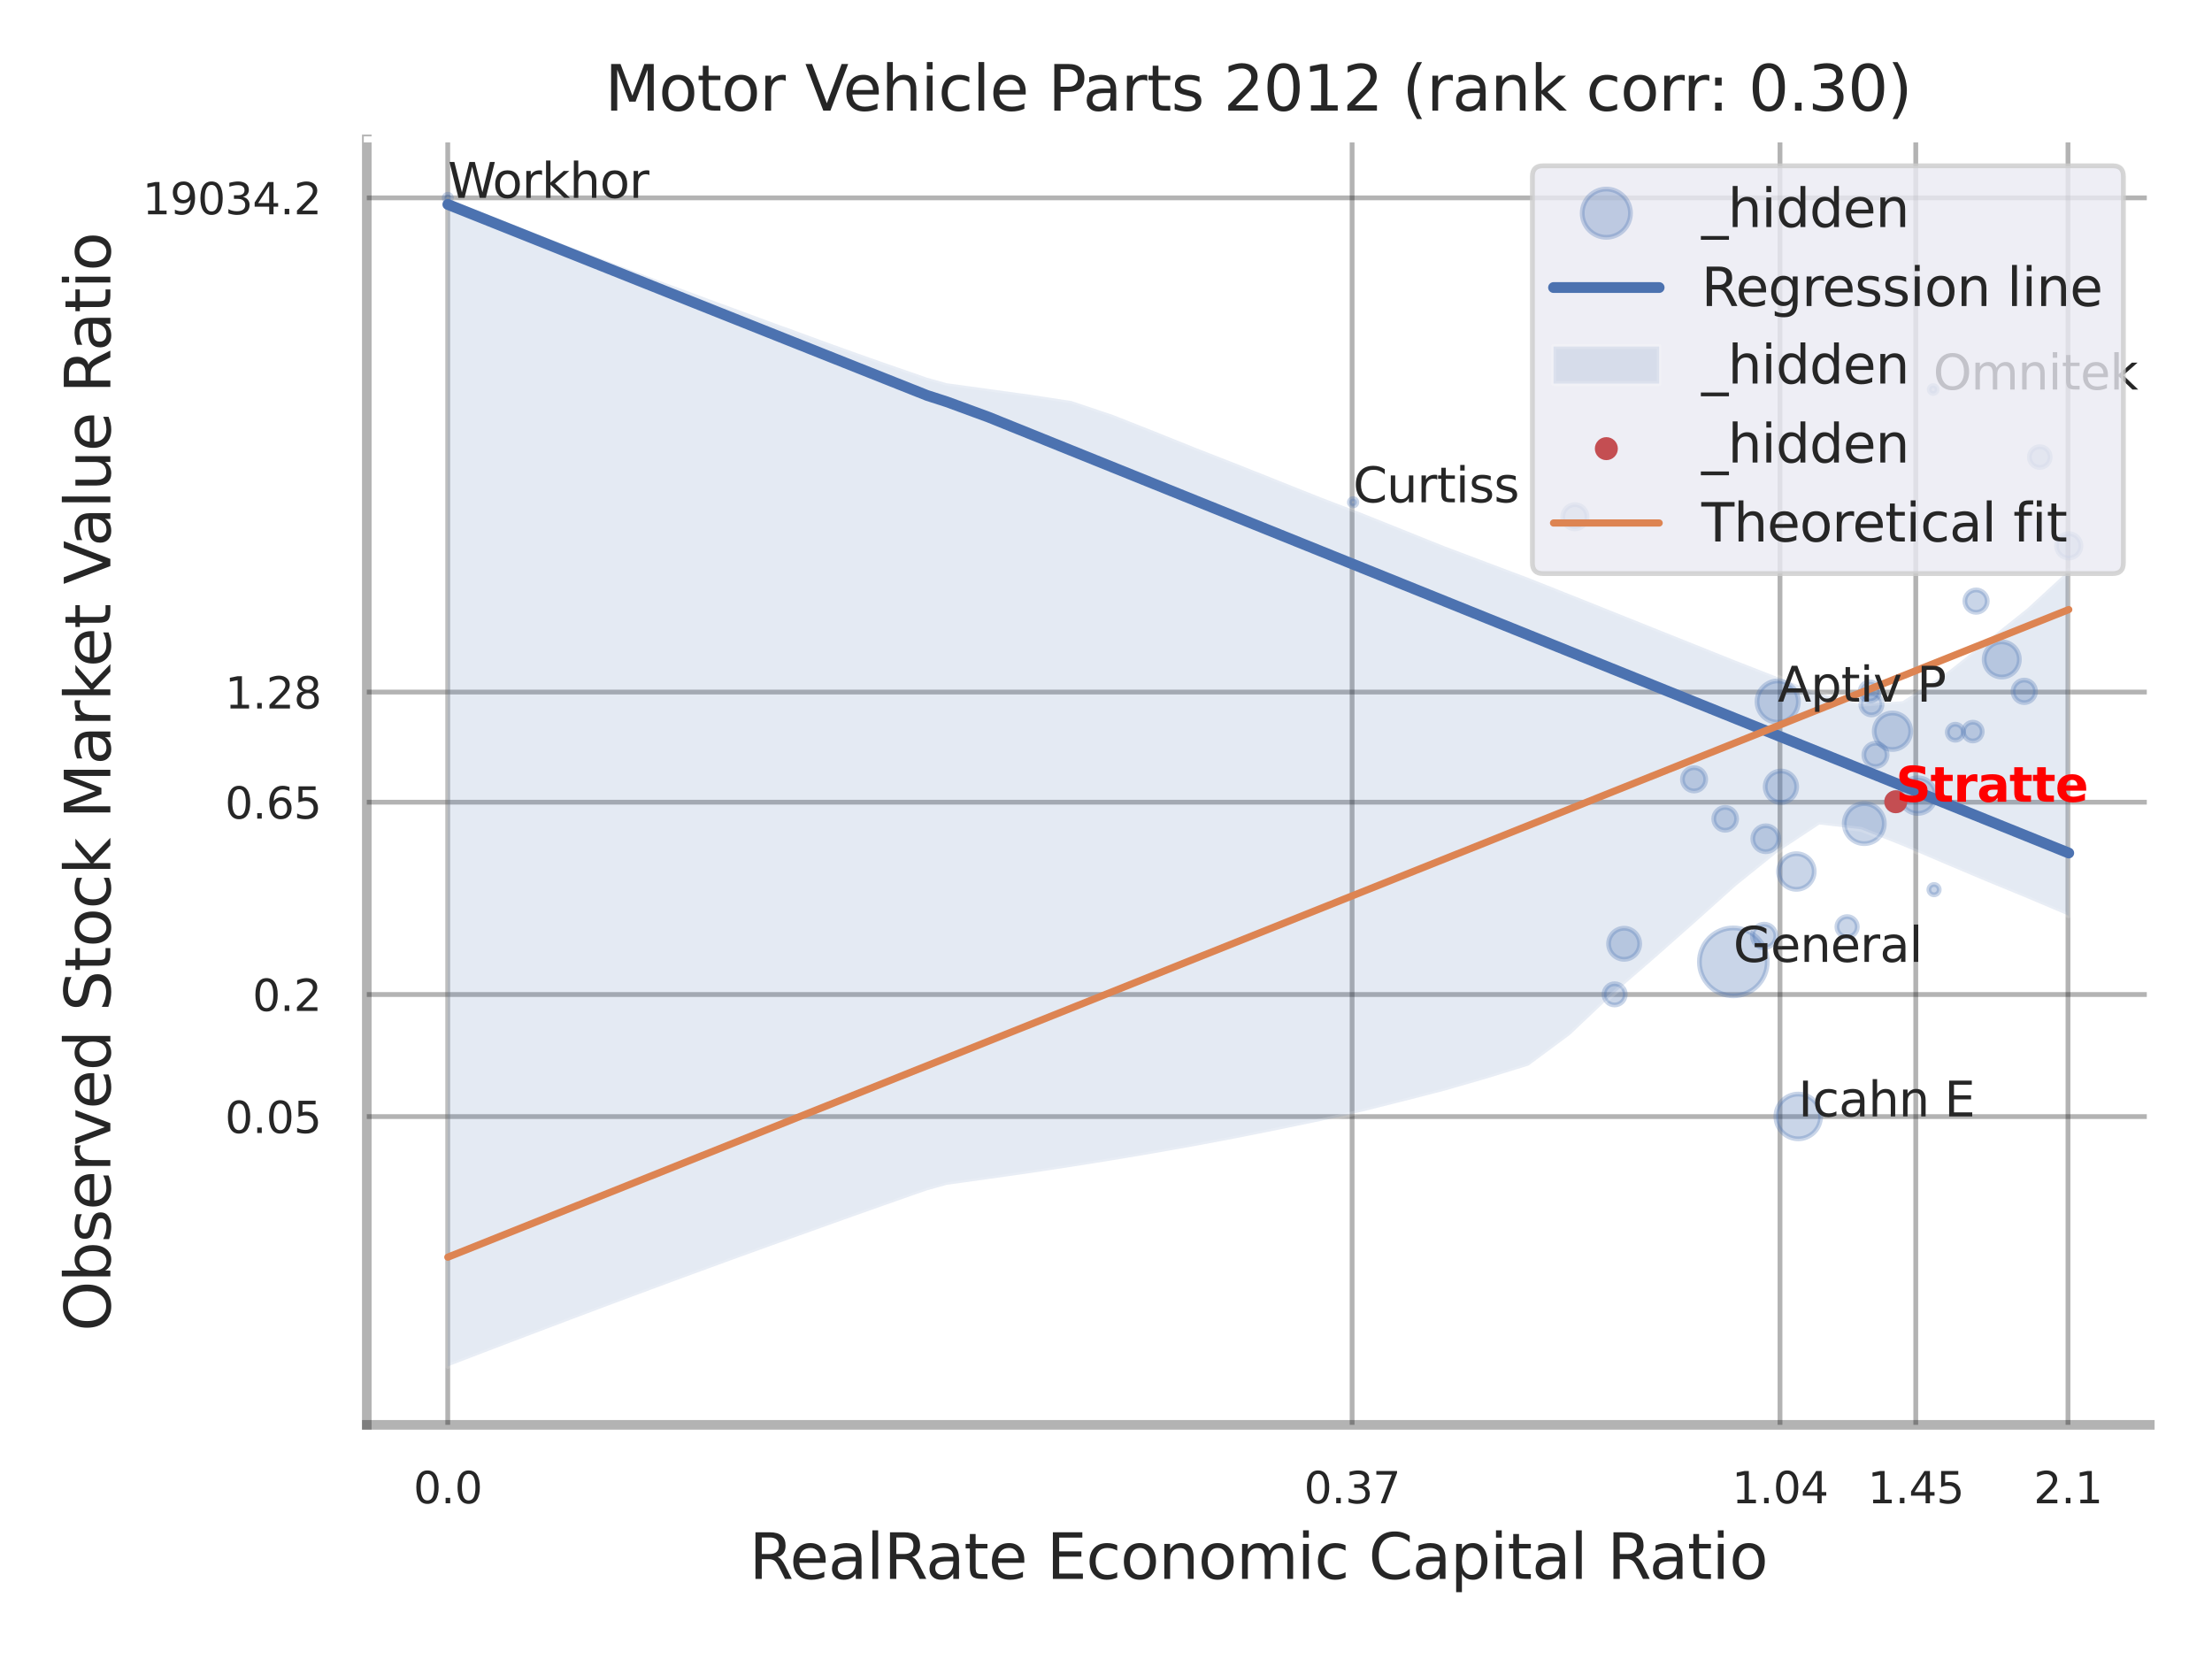 <?xml version="1.0" encoding="utf-8" standalone="no"?>
<!DOCTYPE svg PUBLIC "-//W3C//DTD SVG 1.1//EN"
  "http://www.w3.org/Graphics/SVG/1.1/DTD/svg11.dtd">
<svg xmlns:xlink="http://www.w3.org/1999/xlink" width="460.8pt" height="345.6pt" viewBox="0 0 460.8 345.6" xmlns="http://www.w3.org/2000/svg" version="1.1">
 <defs>
  <style type="text/css">*{stroke-linejoin: round; stroke-linecap: butt}</style>
 </defs>
 <g id="figure_1">
  <g id="patch_1">
   <path d="M 0 345.6 
L 460.8 345.6 
L 460.8 0 
L 0 0 
z
" style="fill: #ffffff"/>
  </g>
  <g id="axes_1">
   <g id="patch_2">
    <path d="M 76.41 296.82 
L 447.84 296.82 
L 447.84 29.04 
L 76.41 29.04 
z
" style="fill: #ffffff"/>
   </g>
   <g id="matplotlib.axis_1">
    <g id="xtick_1">
     <g id="line2d_1">
      <path d="M 93.275 296.82 
L 93.275 29.04 
" clip-path="url(#p7db57da322)" style="fill: none; stroke: #000000; stroke-opacity: 0.3; stroke-linecap: round"/>
     </g>
     <g id="text_1">
      <!-- 0.0 -->
      <g style="fill: #262626" transform="translate(86.118 313.159) scale(0.09 -0.09)">
       <defs>
        <path id="DejaVuSans-30" d="M 2034 4250 
Q 1547 4250 1301 3770 
Q 1056 3291 1056 2328 
Q 1056 1369 1301 889 
Q 1547 409 2034 409 
Q 2525 409 2770 889 
Q 3016 1369 3016 2328 
Q 3016 3291 2770 3770 
Q 2525 4250 2034 4250 
z
M 2034 4750 
Q 2819 4750 3233 4129 
Q 3647 3509 3647 2328 
Q 3647 1150 3233 529 
Q 2819 -91 2034 -91 
Q 1250 -91 836 529 
Q 422 1150 422 2328 
Q 422 3509 836 4129 
Q 1250 4750 2034 4750 
z
" transform="scale(0.016)"/>
        <path id="DejaVuSans-2e" d="M 684 794 
L 1344 794 
L 1344 0 
L 684 0 
L 684 794 
z
" transform="scale(0.016)"/>
       </defs>
       <use xlink:href="#DejaVuSans-30"/>
       <use xlink:href="#DejaVuSans-2e" transform="translate(63.623 0)"/>
       <use xlink:href="#DejaVuSans-30" transform="translate(95.41 0)"/>
      </g>
     </g>
    </g>
    <g id="xtick_2">
     <g id="line2d_2">
      <path d="M 281.667 296.82 
L 281.667 29.04 
" clip-path="url(#p7db57da322)" style="fill: none; stroke: #000000; stroke-opacity: 0.3; stroke-linecap: round"/>
     </g>
     <g id="text_2">
      <!-- 0.37 -->
      <g style="fill: #262626" transform="translate(271.647 313.159) scale(0.09 -0.09)">
       <defs>
        <path id="DejaVuSans-33" d="M 2597 2516 
Q 3050 2419 3304 2112 
Q 3559 1806 3559 1356 
Q 3559 666 3084 287 
Q 2609 -91 1734 -91 
Q 1441 -91 1130 -33 
Q 819 25 488 141 
L 488 750 
Q 750 597 1062 519 
Q 1375 441 1716 441 
Q 2309 441 2620 675 
Q 2931 909 2931 1356 
Q 2931 1769 2642 2001 
Q 2353 2234 1838 2234 
L 1294 2234 
L 1294 2753 
L 1863 2753 
Q 2328 2753 2575 2939 
Q 2822 3125 2822 3475 
Q 2822 3834 2567 4026 
Q 2313 4219 1838 4219 
Q 1578 4219 1281 4162 
Q 984 4106 628 3988 
L 628 4550 
Q 988 4650 1302 4700 
Q 1616 4750 1894 4750 
Q 2613 4750 3031 4423 
Q 3450 4097 3450 3541 
Q 3450 3153 3228 2886 
Q 3006 2619 2597 2516 
z
" transform="scale(0.016)"/>
        <path id="DejaVuSans-37" d="M 525 4666 
L 3525 4666 
L 3525 4397 
L 1831 0 
L 1172 0 
L 2766 4134 
L 525 4134 
L 525 4666 
z
" transform="scale(0.016)"/>
       </defs>
       <use xlink:href="#DejaVuSans-30"/>
       <use xlink:href="#DejaVuSans-2e" transform="translate(63.623 0)"/>
       <use xlink:href="#DejaVuSans-33" transform="translate(95.41 0)"/>
       <use xlink:href="#DejaVuSans-37" transform="translate(159.033 0)"/>
      </g>
     </g>
    </g>
    <g id="xtick_3">
     <g id="line2d_3">
      <path d="M 370.804 296.82 
L 370.804 29.04 
" clip-path="url(#p7db57da322)" style="fill: none; stroke: #000000; stroke-opacity: 0.3; stroke-linecap: round"/>
     </g>
     <g id="text_3">
      <!-- 1.04 -->
      <g style="fill: #262626" transform="translate(360.784 313.159) scale(0.09 -0.09)">
       <defs>
        <path id="DejaVuSans-31" d="M 794 531 
L 1825 531 
L 1825 4091 
L 703 3866 
L 703 4441 
L 1819 4666 
L 2450 4666 
L 2450 531 
L 3481 531 
L 3481 0 
L 794 0 
L 794 531 
z
" transform="scale(0.016)"/>
        <path id="DejaVuSans-34" d="M 2419 4116 
L 825 1625 
L 2419 1625 
L 2419 4116 
z
M 2253 4666 
L 3047 4666 
L 3047 1625 
L 3713 1625 
L 3713 1100 
L 3047 1100 
L 3047 0 
L 2419 0 
L 2419 1100 
L 313 1100 
L 313 1709 
L 2253 4666 
z
" transform="scale(0.016)"/>
       </defs>
       <use xlink:href="#DejaVuSans-31"/>
       <use xlink:href="#DejaVuSans-2e" transform="translate(63.623 0)"/>
       <use xlink:href="#DejaVuSans-30" transform="translate(95.41 0)"/>
       <use xlink:href="#DejaVuSans-34" transform="translate(159.033 0)"/>
      </g>
     </g>
    </g>
    <g id="xtick_4">
     <g id="line2d_4">
      <path d="M 399.088 296.82 
L 399.088 29.04 
" clip-path="url(#p7db57da322)" style="fill: none; stroke: #000000; stroke-opacity: 0.3; stroke-linecap: round"/>
     </g>
     <g id="text_4">
      <!-- 1.45 -->
      <g style="fill: #262626" transform="translate(389.068 313.159) scale(0.09 -0.09)">
       <defs>
        <path id="DejaVuSans-35" d="M 691 4666 
L 3169 4666 
L 3169 4134 
L 1269 4134 
L 1269 2991 
Q 1406 3038 1543 3061 
Q 1681 3084 1819 3084 
Q 2600 3084 3056 2656 
Q 3513 2228 3513 1497 
Q 3513 744 3044 326 
Q 2575 -91 1722 -91 
Q 1428 -91 1123 -41 
Q 819 9 494 109 
L 494 744 
Q 775 591 1075 516 
Q 1375 441 1709 441 
Q 2250 441 2565 725 
Q 2881 1009 2881 1497 
Q 2881 1984 2565 2268 
Q 2250 2553 1709 2553 
Q 1456 2553 1204 2497 
Q 953 2441 691 2322 
L 691 4666 
z
" transform="scale(0.016)"/>
       </defs>
       <use xlink:href="#DejaVuSans-31"/>
       <use xlink:href="#DejaVuSans-2e" transform="translate(63.623 0)"/>
       <use xlink:href="#DejaVuSans-34" transform="translate(95.41 0)"/>
       <use xlink:href="#DejaVuSans-35" transform="translate(159.033 0)"/>
      </g>
     </g>
    </g>
    <g id="xtick_5">
     <g id="line2d_5">
      <path d="M 430.8 296.82 
L 430.8 29.04 
" clip-path="url(#p7db57da322)" style="fill: none; stroke: #000000; stroke-opacity: 0.3; stroke-linecap: round"/>
     </g>
     <g id="text_5">
      <!-- 2.1 -->
      <g style="fill: #262626" transform="translate(423.644 313.159) scale(0.09 -0.09)">
       <defs>
        <path id="DejaVuSans-32" d="M 1228 531 
L 3431 531 
L 3431 0 
L 469 0 
L 469 531 
Q 828 903 1448 1529 
Q 2069 2156 2228 2338 
Q 2531 2678 2651 2914 
Q 2772 3150 2772 3378 
Q 2772 3750 2511 3984 
Q 2250 4219 1831 4219 
Q 1534 4219 1204 4116 
Q 875 4013 500 3803 
L 500 4441 
Q 881 4594 1212 4672 
Q 1544 4750 1819 4750 
Q 2544 4750 2975 4387 
Q 3406 4025 3406 3419 
Q 3406 3131 3298 2873 
Q 3191 2616 2906 2266 
Q 2828 2175 2409 1742 
Q 1991 1309 1228 531 
z
" transform="scale(0.016)"/>
       </defs>
       <use xlink:href="#DejaVuSans-32"/>
       <use xlink:href="#DejaVuSans-2e" transform="translate(63.623 0)"/>
       <use xlink:href="#DejaVuSans-31" transform="translate(95.41 0)"/>
      </g>
     </g>
    </g>
    <g id="xtick_6"/>
    <g id="xtick_7"/>
    <g id="text_6">
     <!-- RealRate Economic Capital Ratio -->
     <g style="fill: #262626" transform="translate(156.071 328.908) scale(0.13 -0.13)">
      <defs>
       <path id="DejaVuSans-52" d="M 2841 2188 
Q 3044 2119 3236 1894 
Q 3428 1669 3622 1275 
L 4263 0 
L 3584 0 
L 2988 1197 
Q 2756 1666 2539 1819 
Q 2322 1972 1947 1972 
L 1259 1972 
L 1259 0 
L 628 0 
L 628 4666 
L 2053 4666 
Q 2853 4666 3247 4331 
Q 3641 3997 3641 3322 
Q 3641 2881 3436 2590 
Q 3231 2300 2841 2188 
z
M 1259 4147 
L 1259 2491 
L 2053 2491 
Q 2509 2491 2742 2702 
Q 2975 2913 2975 3322 
Q 2975 3731 2742 3939 
Q 2509 4147 2053 4147 
L 1259 4147 
z
" transform="scale(0.016)"/>
       <path id="DejaVuSans-65" d="M 3597 1894 
L 3597 1613 
L 953 1613 
Q 991 1019 1311 708 
Q 1631 397 2203 397 
Q 2534 397 2845 478 
Q 3156 559 3463 722 
L 3463 178 
Q 3153 47 2828 -22 
Q 2503 -91 2169 -91 
Q 1331 -91 842 396 
Q 353 884 353 1716 
Q 353 2575 817 3079 
Q 1281 3584 2069 3584 
Q 2775 3584 3186 3129 
Q 3597 2675 3597 1894 
z
M 3022 2063 
Q 3016 2534 2758 2815 
Q 2500 3097 2075 3097 
Q 1594 3097 1305 2825 
Q 1016 2553 972 2059 
L 3022 2063 
z
" transform="scale(0.016)"/>
       <path id="DejaVuSans-61" d="M 2194 1759 
Q 1497 1759 1228 1600 
Q 959 1441 959 1056 
Q 959 750 1161 570 
Q 1363 391 1709 391 
Q 2188 391 2477 730 
Q 2766 1069 2766 1631 
L 2766 1759 
L 2194 1759 
z
M 3341 1997 
L 3341 0 
L 2766 0 
L 2766 531 
Q 2569 213 2275 61 
Q 1981 -91 1556 -91 
Q 1019 -91 701 211 
Q 384 513 384 1019 
Q 384 1609 779 1909 
Q 1175 2209 1959 2209 
L 2766 2209 
L 2766 2266 
Q 2766 2663 2505 2880 
Q 2244 3097 1772 3097 
Q 1472 3097 1187 3025 
Q 903 2953 641 2809 
L 641 3341 
Q 956 3463 1253 3523 
Q 1550 3584 1831 3584 
Q 2591 3584 2966 3190 
Q 3341 2797 3341 1997 
z
" transform="scale(0.016)"/>
       <path id="DejaVuSans-6c" d="M 603 4863 
L 1178 4863 
L 1178 0 
L 603 0 
L 603 4863 
z
" transform="scale(0.016)"/>
       <path id="DejaVuSans-74" d="M 1172 4494 
L 1172 3500 
L 2356 3500 
L 2356 3053 
L 1172 3053 
L 1172 1153 
Q 1172 725 1289 603 
Q 1406 481 1766 481 
L 2356 481 
L 2356 0 
L 1766 0 
Q 1100 0 847 248 
Q 594 497 594 1153 
L 594 3053 
L 172 3053 
L 172 3500 
L 594 3500 
L 594 4494 
L 1172 4494 
z
" transform="scale(0.016)"/>
       <path id="DejaVuSans-20" transform="scale(0.016)"/>
       <path id="DejaVuSans-45" d="M 628 4666 
L 3578 4666 
L 3578 4134 
L 1259 4134 
L 1259 2753 
L 3481 2753 
L 3481 2222 
L 1259 2222 
L 1259 531 
L 3634 531 
L 3634 0 
L 628 0 
L 628 4666 
z
" transform="scale(0.016)"/>
       <path id="DejaVuSans-63" d="M 3122 3366 
L 3122 2828 
Q 2878 2963 2633 3030 
Q 2388 3097 2138 3097 
Q 1578 3097 1268 2742 
Q 959 2388 959 1747 
Q 959 1106 1268 751 
Q 1578 397 2138 397 
Q 2388 397 2633 464 
Q 2878 531 3122 666 
L 3122 134 
Q 2881 22 2623 -34 
Q 2366 -91 2075 -91 
Q 1284 -91 818 406 
Q 353 903 353 1747 
Q 353 2603 823 3093 
Q 1294 3584 2113 3584 
Q 2378 3584 2631 3529 
Q 2884 3475 3122 3366 
z
" transform="scale(0.016)"/>
       <path id="DejaVuSans-6f" d="M 1959 3097 
Q 1497 3097 1228 2736 
Q 959 2375 959 1747 
Q 959 1119 1226 758 
Q 1494 397 1959 397 
Q 2419 397 2687 759 
Q 2956 1122 2956 1747 
Q 2956 2369 2687 2733 
Q 2419 3097 1959 3097 
z
M 1959 3584 
Q 2709 3584 3137 3096 
Q 3566 2609 3566 1747 
Q 3566 888 3137 398 
Q 2709 -91 1959 -91 
Q 1206 -91 779 398 
Q 353 888 353 1747 
Q 353 2609 779 3096 
Q 1206 3584 1959 3584 
z
" transform="scale(0.016)"/>
       <path id="DejaVuSans-6e" d="M 3513 2113 
L 3513 0 
L 2938 0 
L 2938 2094 
Q 2938 2591 2744 2837 
Q 2550 3084 2163 3084 
Q 1697 3084 1428 2787 
Q 1159 2491 1159 1978 
L 1159 0 
L 581 0 
L 581 3500 
L 1159 3500 
L 1159 2956 
Q 1366 3272 1645 3428 
Q 1925 3584 2291 3584 
Q 2894 3584 3203 3211 
Q 3513 2838 3513 2113 
z
" transform="scale(0.016)"/>
       <path id="DejaVuSans-6d" d="M 3328 2828 
Q 3544 3216 3844 3400 
Q 4144 3584 4550 3584 
Q 5097 3584 5394 3201 
Q 5691 2819 5691 2113 
L 5691 0 
L 5113 0 
L 5113 2094 
Q 5113 2597 4934 2840 
Q 4756 3084 4391 3084 
Q 3944 3084 3684 2787 
Q 3425 2491 3425 1978 
L 3425 0 
L 2847 0 
L 2847 2094 
Q 2847 2600 2669 2842 
Q 2491 3084 2119 3084 
Q 1678 3084 1418 2786 
Q 1159 2488 1159 1978 
L 1159 0 
L 581 0 
L 581 3500 
L 1159 3500 
L 1159 2956 
Q 1356 3278 1631 3431 
Q 1906 3584 2284 3584 
Q 2666 3584 2933 3390 
Q 3200 3197 3328 2828 
z
" transform="scale(0.016)"/>
       <path id="DejaVuSans-69" d="M 603 3500 
L 1178 3500 
L 1178 0 
L 603 0 
L 603 3500 
z
M 603 4863 
L 1178 4863 
L 1178 4134 
L 603 4134 
L 603 4863 
z
" transform="scale(0.016)"/>
       <path id="DejaVuSans-43" d="M 4122 4306 
L 4122 3641 
Q 3803 3938 3442 4084 
Q 3081 4231 2675 4231 
Q 1875 4231 1450 3742 
Q 1025 3253 1025 2328 
Q 1025 1406 1450 917 
Q 1875 428 2675 428 
Q 3081 428 3442 575 
Q 3803 722 4122 1019 
L 4122 359 
Q 3791 134 3420 21 
Q 3050 -91 2638 -91 
Q 1578 -91 968 557 
Q 359 1206 359 2328 
Q 359 3453 968 4101 
Q 1578 4750 2638 4750 
Q 3056 4750 3426 4639 
Q 3797 4528 4122 4306 
z
" transform="scale(0.016)"/>
       <path id="DejaVuSans-70" d="M 1159 525 
L 1159 -1331 
L 581 -1331 
L 581 3500 
L 1159 3500 
L 1159 2969 
Q 1341 3281 1617 3432 
Q 1894 3584 2278 3584 
Q 2916 3584 3314 3078 
Q 3713 2572 3713 1747 
Q 3713 922 3314 415 
Q 2916 -91 2278 -91 
Q 1894 -91 1617 61 
Q 1341 213 1159 525 
z
M 3116 1747 
Q 3116 2381 2855 2742 
Q 2594 3103 2138 3103 
Q 1681 3103 1420 2742 
Q 1159 2381 1159 1747 
Q 1159 1113 1420 752 
Q 1681 391 2138 391 
Q 2594 391 2855 752 
Q 3116 1113 3116 1747 
z
" transform="scale(0.016)"/>
      </defs>
      <use xlink:href="#DejaVuSans-52"/>
      <use xlink:href="#DejaVuSans-65" transform="translate(64.982 0)"/>
      <use xlink:href="#DejaVuSans-61" transform="translate(126.506 0)"/>
      <use xlink:href="#DejaVuSans-6c" transform="translate(187.785 0)"/>
      <use xlink:href="#DejaVuSans-52" transform="translate(215.568 0)"/>
      <use xlink:href="#DejaVuSans-61" transform="translate(282.801 0)"/>
      <use xlink:href="#DejaVuSans-74" transform="translate(344.08 0)"/>
      <use xlink:href="#DejaVuSans-65" transform="translate(383.289 0)"/>
      <use xlink:href="#DejaVuSans-20" transform="translate(444.812 0)"/>
      <use xlink:href="#DejaVuSans-45" transform="translate(476.6 0)"/>
      <use xlink:href="#DejaVuSans-63" transform="translate(539.783 0)"/>
      <use xlink:href="#DejaVuSans-6f" transform="translate(594.764 0)"/>
      <use xlink:href="#DejaVuSans-6e" transform="translate(655.945 0)"/>
      <use xlink:href="#DejaVuSans-6f" transform="translate(719.324 0)"/>
      <use xlink:href="#DejaVuSans-6d" transform="translate(780.506 0)"/>
      <use xlink:href="#DejaVuSans-69" transform="translate(877.918 0)"/>
      <use xlink:href="#DejaVuSans-63" transform="translate(905.701 0)"/>
      <use xlink:href="#DejaVuSans-20" transform="translate(960.682 0)"/>
      <use xlink:href="#DejaVuSans-43" transform="translate(992.469 0)"/>
      <use xlink:href="#DejaVuSans-61" transform="translate(1062.293 0)"/>
      <use xlink:href="#DejaVuSans-70" transform="translate(1123.572 0)"/>
      <use xlink:href="#DejaVuSans-69" transform="translate(1187.049 0)"/>
      <use xlink:href="#DejaVuSans-74" transform="translate(1214.832 0)"/>
      <use xlink:href="#DejaVuSans-61" transform="translate(1254.041 0)"/>
      <use xlink:href="#DejaVuSans-6c" transform="translate(1315.32 0)"/>
      <use xlink:href="#DejaVuSans-20" transform="translate(1343.104 0)"/>
      <use xlink:href="#DejaVuSans-52" transform="translate(1374.891 0)"/>
      <use xlink:href="#DejaVuSans-61" transform="translate(1442.123 0)"/>
      <use xlink:href="#DejaVuSans-74" transform="translate(1503.402 0)"/>
      <use xlink:href="#DejaVuSans-69" transform="translate(1542.611 0)"/>
      <use xlink:href="#DejaVuSans-6f" transform="translate(1570.395 0)"/>
     </g>
    </g>
   </g>
   <g id="matplotlib.axis_2">
    <g id="ytick_1">
     <g id="line2d_6">
      <path d="M 76.41 232.606 
L 447.84 232.606 
" clip-path="url(#p7db57da322)" style="fill: none; stroke: #000000; stroke-opacity: 0.3; stroke-linecap: round"/>
     </g>
     <g id="text_7">
      <!-- 0.05 -->
      <g style="fill: #262626" transform="translate(46.871 236.025) scale(0.09 -0.09)">
       <use xlink:href="#DejaVuSans-30"/>
       <use xlink:href="#DejaVuSans-2e" transform="translate(63.623 0)"/>
       <use xlink:href="#DejaVuSans-30" transform="translate(95.41 0)"/>
       <use xlink:href="#DejaVuSans-35" transform="translate(159.033 0)"/>
      </g>
     </g>
    </g>
    <g id="ytick_2">
     <g id="line2d_7">
      <path d="M 76.41 207.177 
L 447.84 207.177 
" clip-path="url(#p7db57da322)" style="fill: none; stroke: #000000; stroke-opacity: 0.3; stroke-linecap: round"/>
     </g>
     <g id="text_8">
      <!-- 0.2 -->
      <g style="fill: #262626" transform="translate(52.597 210.596) scale(0.09 -0.09)">
       <use xlink:href="#DejaVuSans-30"/>
       <use xlink:href="#DejaVuSans-2e" transform="translate(63.623 0)"/>
       <use xlink:href="#DejaVuSans-32" transform="translate(95.41 0)"/>
      </g>
     </g>
    </g>
    <g id="ytick_3">
     <g id="line2d_8">
      <path d="M 76.41 167.112 
L 447.84 167.112 
" clip-path="url(#p7db57da322)" style="fill: none; stroke: #000000; stroke-opacity: 0.3; stroke-linecap: round"/>
     </g>
     <g id="text_9">
      <!-- 0.65 -->
      <g style="fill: #262626" transform="translate(46.871 170.531) scale(0.09 -0.09)">
       <defs>
        <path id="DejaVuSans-36" d="M 2113 2584 
Q 1688 2584 1439 2293 
Q 1191 2003 1191 1497 
Q 1191 994 1439 701 
Q 1688 409 2113 409 
Q 2538 409 2786 701 
Q 3034 994 3034 1497 
Q 3034 2003 2786 2293 
Q 2538 2584 2113 2584 
z
M 3366 4563 
L 3366 3988 
Q 3128 4100 2886 4159 
Q 2644 4219 2406 4219 
Q 1781 4219 1451 3797 
Q 1122 3375 1075 2522 
Q 1259 2794 1537 2939 
Q 1816 3084 2150 3084 
Q 2853 3084 3261 2657 
Q 3669 2231 3669 1497 
Q 3669 778 3244 343 
Q 2819 -91 2113 -91 
Q 1303 -91 875 529 
Q 447 1150 447 2328 
Q 447 3434 972 4092 
Q 1497 4750 2381 4750 
Q 2619 4750 2861 4703 
Q 3103 4656 3366 4563 
z
" transform="scale(0.016)"/>
       </defs>
       <use xlink:href="#DejaVuSans-30"/>
       <use xlink:href="#DejaVuSans-2e" transform="translate(63.623 0)"/>
       <use xlink:href="#DejaVuSans-36" transform="translate(95.41 0)"/>
       <use xlink:href="#DejaVuSans-35" transform="translate(159.033 0)"/>
      </g>
     </g>
    </g>
    <g id="ytick_4">
     <g id="line2d_9">
      <path d="M 76.41 144.169 
L 447.84 144.169 
" clip-path="url(#p7db57da322)" style="fill: none; stroke: #000000; stroke-opacity: 0.3; stroke-linecap: round"/>
     </g>
     <g id="text_10">
      <!-- 1.28 -->
      <g style="fill: #262626" transform="translate(46.871 147.588) scale(0.09 -0.09)">
       <defs>
        <path id="DejaVuSans-38" d="M 2034 2216 
Q 1584 2216 1326 1975 
Q 1069 1734 1069 1313 
Q 1069 891 1326 650 
Q 1584 409 2034 409 
Q 2484 409 2743 651 
Q 3003 894 3003 1313 
Q 3003 1734 2745 1975 
Q 2488 2216 2034 2216 
z
M 1403 2484 
Q 997 2584 770 2862 
Q 544 3141 544 3541 
Q 544 4100 942 4425 
Q 1341 4750 2034 4750 
Q 2731 4750 3128 4425 
Q 3525 4100 3525 3541 
Q 3525 3141 3298 2862 
Q 3072 2584 2669 2484 
Q 3125 2378 3379 2068 
Q 3634 1759 3634 1313 
Q 3634 634 3220 271 
Q 2806 -91 2034 -91 
Q 1263 -91 848 271 
Q 434 634 434 1313 
Q 434 1759 690 2068 
Q 947 2378 1403 2484 
z
M 1172 3481 
Q 1172 3119 1398 2916 
Q 1625 2713 2034 2713 
Q 2441 2713 2670 2916 
Q 2900 3119 2900 3481 
Q 2900 3844 2670 4047 
Q 2441 4250 2034 4250 
Q 1625 4250 1398 4047 
Q 1172 3844 1172 3481 
z
" transform="scale(0.016)"/>
       </defs>
       <use xlink:href="#DejaVuSans-31"/>
       <use xlink:href="#DejaVuSans-2e" transform="translate(63.623 0)"/>
       <use xlink:href="#DejaVuSans-32" transform="translate(95.41 0)"/>
       <use xlink:href="#DejaVuSans-38" transform="translate(159.033 0)"/>
      </g>
     </g>
    </g>
    <g id="ytick_5">
     <g id="line2d_10">
      <path d="M 76.41 41.223 
L 447.84 41.223 
" clip-path="url(#p7db57da322)" style="fill: none; stroke: #000000; stroke-opacity: 0.3; stroke-linecap: round"/>
     </g>
     <g id="text_11">
      <!-- 19034.2 -->
      <g style="fill: #262626" transform="translate(29.692 44.642) scale(0.09 -0.09)">
       <defs>
        <path id="DejaVuSans-39" d="M 703 97 
L 703 672 
Q 941 559 1184 500 
Q 1428 441 1663 441 
Q 2288 441 2617 861 
Q 2947 1281 2994 2138 
Q 2813 1869 2534 1725 
Q 2256 1581 1919 1581 
Q 1219 1581 811 2004 
Q 403 2428 403 3163 
Q 403 3881 828 4315 
Q 1253 4750 1959 4750 
Q 2769 4750 3195 4129 
Q 3622 3509 3622 2328 
Q 3622 1225 3098 567 
Q 2575 -91 1691 -91 
Q 1453 -91 1209 -44 
Q 966 3 703 97 
z
M 1959 2075 
Q 2384 2075 2632 2365 
Q 2881 2656 2881 3163 
Q 2881 3666 2632 3958 
Q 2384 4250 1959 4250 
Q 1534 4250 1286 3958 
Q 1038 3666 1038 3163 
Q 1038 2656 1286 2365 
Q 1534 2075 1959 2075 
z
" transform="scale(0.016)"/>
       </defs>
       <use xlink:href="#DejaVuSans-31"/>
       <use xlink:href="#DejaVuSans-39" transform="translate(63.623 0)"/>
       <use xlink:href="#DejaVuSans-30" transform="translate(127.246 0)"/>
       <use xlink:href="#DejaVuSans-33" transform="translate(190.869 0)"/>
       <use xlink:href="#DejaVuSans-34" transform="translate(254.492 0)"/>
       <use xlink:href="#DejaVuSans-2e" transform="translate(318.115 0)"/>
       <use xlink:href="#DejaVuSans-32" transform="translate(349.902 0)"/>
      </g>
     </g>
    </g>
    <g id="ytick_6"/>
    <g id="ytick_7"/>
    <g id="ytick_8"/>
    <g id="ytick_9"/>
    <g id="ytick_10"/>
    <g id="text_12">
     <!-- Observed Stock Market Value Ratio -->
     <g style="fill: #262626" transform="translate(22.989 277.332) rotate(-90) scale(0.13 -0.13)">
      <defs>
       <path id="DejaVuSans-4f" d="M 2522 4238 
Q 1834 4238 1429 3725 
Q 1025 3213 1025 2328 
Q 1025 1447 1429 934 
Q 1834 422 2522 422 
Q 3209 422 3611 934 
Q 4013 1447 4013 2328 
Q 4013 3213 3611 3725 
Q 3209 4238 2522 4238 
z
M 2522 4750 
Q 3503 4750 4090 4092 
Q 4678 3434 4678 2328 
Q 4678 1225 4090 567 
Q 3503 -91 2522 -91 
Q 1538 -91 948 565 
Q 359 1222 359 2328 
Q 359 3434 948 4092 
Q 1538 4750 2522 4750 
z
" transform="scale(0.016)"/>
       <path id="DejaVuSans-62" d="M 3116 1747 
Q 3116 2381 2855 2742 
Q 2594 3103 2138 3103 
Q 1681 3103 1420 2742 
Q 1159 2381 1159 1747 
Q 1159 1113 1420 752 
Q 1681 391 2138 391 
Q 2594 391 2855 752 
Q 3116 1113 3116 1747 
z
M 1159 2969 
Q 1341 3281 1617 3432 
Q 1894 3584 2278 3584 
Q 2916 3584 3314 3078 
Q 3713 2572 3713 1747 
Q 3713 922 3314 415 
Q 2916 -91 2278 -91 
Q 1894 -91 1617 61 
Q 1341 213 1159 525 
L 1159 0 
L 581 0 
L 581 4863 
L 1159 4863 
L 1159 2969 
z
" transform="scale(0.016)"/>
       <path id="DejaVuSans-73" d="M 2834 3397 
L 2834 2853 
Q 2591 2978 2328 3040 
Q 2066 3103 1784 3103 
Q 1356 3103 1142 2972 
Q 928 2841 928 2578 
Q 928 2378 1081 2264 
Q 1234 2150 1697 2047 
L 1894 2003 
Q 2506 1872 2764 1633 
Q 3022 1394 3022 966 
Q 3022 478 2636 193 
Q 2250 -91 1575 -91 
Q 1294 -91 989 -36 
Q 684 19 347 128 
L 347 722 
Q 666 556 975 473 
Q 1284 391 1588 391 
Q 1994 391 2212 530 
Q 2431 669 2431 922 
Q 2431 1156 2273 1281 
Q 2116 1406 1581 1522 
L 1381 1569 
Q 847 1681 609 1914 
Q 372 2147 372 2553 
Q 372 3047 722 3315 
Q 1072 3584 1716 3584 
Q 2034 3584 2315 3537 
Q 2597 3491 2834 3397 
z
" transform="scale(0.016)"/>
       <path id="DejaVuSans-72" d="M 2631 2963 
Q 2534 3019 2420 3045 
Q 2306 3072 2169 3072 
Q 1681 3072 1420 2755 
Q 1159 2438 1159 1844 
L 1159 0 
L 581 0 
L 581 3500 
L 1159 3500 
L 1159 2956 
Q 1341 3275 1631 3429 
Q 1922 3584 2338 3584 
Q 2397 3584 2469 3576 
Q 2541 3569 2628 3553 
L 2631 2963 
z
" transform="scale(0.016)"/>
       <path id="DejaVuSans-76" d="M 191 3500 
L 800 3500 
L 1894 563 
L 2988 3500 
L 3597 3500 
L 2284 0 
L 1503 0 
L 191 3500 
z
" transform="scale(0.016)"/>
       <path id="DejaVuSans-64" d="M 2906 2969 
L 2906 4863 
L 3481 4863 
L 3481 0 
L 2906 0 
L 2906 525 
Q 2725 213 2448 61 
Q 2172 -91 1784 -91 
Q 1150 -91 751 415 
Q 353 922 353 1747 
Q 353 2572 751 3078 
Q 1150 3584 1784 3584 
Q 2172 3584 2448 3432 
Q 2725 3281 2906 2969 
z
M 947 1747 
Q 947 1113 1208 752 
Q 1469 391 1925 391 
Q 2381 391 2643 752 
Q 2906 1113 2906 1747 
Q 2906 2381 2643 2742 
Q 2381 3103 1925 3103 
Q 1469 3103 1208 2742 
Q 947 2381 947 1747 
z
" transform="scale(0.016)"/>
       <path id="DejaVuSans-53" d="M 3425 4513 
L 3425 3897 
Q 3066 4069 2747 4153 
Q 2428 4238 2131 4238 
Q 1616 4238 1336 4038 
Q 1056 3838 1056 3469 
Q 1056 3159 1242 3001 
Q 1428 2844 1947 2747 
L 2328 2669 
Q 3034 2534 3370 2195 
Q 3706 1856 3706 1288 
Q 3706 609 3251 259 
Q 2797 -91 1919 -91 
Q 1588 -91 1214 -16 
Q 841 59 441 206 
L 441 856 
Q 825 641 1194 531 
Q 1563 422 1919 422 
Q 2459 422 2753 634 
Q 3047 847 3047 1241 
Q 3047 1584 2836 1778 
Q 2625 1972 2144 2069 
L 1759 2144 
Q 1053 2284 737 2584 
Q 422 2884 422 3419 
Q 422 4038 858 4394 
Q 1294 4750 2059 4750 
Q 2388 4750 2728 4690 
Q 3069 4631 3425 4513 
z
" transform="scale(0.016)"/>
       <path id="DejaVuSans-6b" d="M 581 4863 
L 1159 4863 
L 1159 1991 
L 2875 3500 
L 3609 3500 
L 1753 1863 
L 3688 0 
L 2938 0 
L 1159 1709 
L 1159 0 
L 581 0 
L 581 4863 
z
" transform="scale(0.016)"/>
       <path id="DejaVuSans-4d" d="M 628 4666 
L 1569 4666 
L 2759 1491 
L 3956 4666 
L 4897 4666 
L 4897 0 
L 4281 0 
L 4281 4097 
L 3078 897 
L 2444 897 
L 1241 4097 
L 1241 0 
L 628 0 
L 628 4666 
z
" transform="scale(0.016)"/>
       <path id="DejaVuSans-56" d="M 1831 0 
L 50 4666 
L 709 4666 
L 2188 738 
L 3669 4666 
L 4325 4666 
L 2547 0 
L 1831 0 
z
" transform="scale(0.016)"/>
       <path id="DejaVuSans-75" d="M 544 1381 
L 544 3500 
L 1119 3500 
L 1119 1403 
Q 1119 906 1312 657 
Q 1506 409 1894 409 
Q 2359 409 2629 706 
Q 2900 1003 2900 1516 
L 2900 3500 
L 3475 3500 
L 3475 0 
L 2900 0 
L 2900 538 
Q 2691 219 2414 64 
Q 2138 -91 1772 -91 
Q 1169 -91 856 284 
Q 544 659 544 1381 
z
M 1991 3584 
L 1991 3584 
z
" transform="scale(0.016)"/>
      </defs>
      <use xlink:href="#DejaVuSans-4f"/>
      <use xlink:href="#DejaVuSans-62" transform="translate(78.711 0)"/>
      <use xlink:href="#DejaVuSans-73" transform="translate(142.188 0)"/>
      <use xlink:href="#DejaVuSans-65" transform="translate(194.287 0)"/>
      <use xlink:href="#DejaVuSans-72" transform="translate(255.811 0)"/>
      <use xlink:href="#DejaVuSans-76" transform="translate(296.924 0)"/>
      <use xlink:href="#DejaVuSans-65" transform="translate(356.104 0)"/>
      <use xlink:href="#DejaVuSans-64" transform="translate(417.627 0)"/>
      <use xlink:href="#DejaVuSans-20" transform="translate(481.104 0)"/>
      <use xlink:href="#DejaVuSans-53" transform="translate(512.891 0)"/>
      <use xlink:href="#DejaVuSans-74" transform="translate(576.367 0)"/>
      <use xlink:href="#DejaVuSans-6f" transform="translate(615.576 0)"/>
      <use xlink:href="#DejaVuSans-63" transform="translate(676.758 0)"/>
      <use xlink:href="#DejaVuSans-6b" transform="translate(731.738 0)"/>
      <use xlink:href="#DejaVuSans-20" transform="translate(789.648 0)"/>
      <use xlink:href="#DejaVuSans-4d" transform="translate(821.436 0)"/>
      <use xlink:href="#DejaVuSans-61" transform="translate(907.715 0)"/>
      <use xlink:href="#DejaVuSans-72" transform="translate(968.994 0)"/>
      <use xlink:href="#DejaVuSans-6b" transform="translate(1010.107 0)"/>
      <use xlink:href="#DejaVuSans-65" transform="translate(1064.393 0)"/>
      <use xlink:href="#DejaVuSans-74" transform="translate(1125.916 0)"/>
      <use xlink:href="#DejaVuSans-20" transform="translate(1165.125 0)"/>
      <use xlink:href="#DejaVuSans-56" transform="translate(1196.912 0)"/>
      <use xlink:href="#DejaVuSans-61" transform="translate(1257.57 0)"/>
      <use xlink:href="#DejaVuSans-6c" transform="translate(1318.85 0)"/>
      <use xlink:href="#DejaVuSans-75" transform="translate(1346.633 0)"/>
      <use xlink:href="#DejaVuSans-65" transform="translate(1410.012 0)"/>
      <use xlink:href="#DejaVuSans-20" transform="translate(1471.535 0)"/>
      <use xlink:href="#DejaVuSans-52" transform="translate(1503.322 0)"/>
      <use xlink:href="#DejaVuSans-61" transform="translate(1570.555 0)"/>
      <use xlink:href="#DejaVuSans-74" transform="translate(1631.834 0)"/>
      <use xlink:href="#DejaVuSans-69" transform="translate(1671.043 0)"/>
      <use xlink:href="#DejaVuSans-6f" transform="translate(1698.826 0)"/>
     </g>
    </g>
   </g>
   <g id="PathCollection_1">
    <path d="M 374.219 185.265 
C 375.204 185.265 376.149 184.874 376.846 184.177 
C 377.542 183.481 377.934 182.536 377.934 181.551 
C 377.934 180.566 377.542 179.621 376.846 178.924 
C 376.149 178.228 375.204 177.836 374.219 177.836 
C 373.234 177.836 372.289 178.228 371.593 178.924 
C 370.896 179.621 370.505 180.566 370.505 181.551 
C 370.505 182.536 370.896 183.481 371.593 184.177 
C 372.289 184.874 373.234 185.265 374.219 185.265 
z
" clip-path="url(#p7db57da322)" style="fill: #4c72b0; fill-opacity: 0.3; stroke: #4c72b0; stroke-opacity: 0.3"/>
    <path d="M 367.837 177.432 
C 368.555 177.432 369.243 177.147 369.75 176.64 
C 370.257 176.133 370.542 175.445 370.542 174.727 
C 370.542 174.01 370.257 173.322 369.75 172.815 
C 369.243 172.307 368.555 172.022 367.837 172.022 
C 367.12 172.022 366.432 172.307 365.925 172.815 
C 365.417 173.322 365.132 174.01 365.132 174.727 
C 365.132 175.445 365.417 176.133 365.925 176.64 
C 366.432 177.147 367.12 177.432 367.837 177.432 
z
" clip-path="url(#p7db57da322)" style="fill: #4c72b0; fill-opacity: 0.3; stroke: #4c72b0; stroke-opacity: 0.3"/>
    <path d="M 389.526 146.061 
C 390.061 146.061 390.574 145.848 390.953 145.47 
C 391.331 145.092 391.544 144.579 391.544 144.043 
C 391.544 143.508 391.331 142.995 390.953 142.617 
C 390.574 142.238 390.061 142.026 389.526 142.026 
C 388.991 142.026 388.478 142.238 388.099 142.617 
C 387.721 142.995 387.508 143.508 387.508 144.043 
C 387.508 144.579 387.721 145.092 388.099 145.47 
C 388.478 145.848 388.991 146.061 389.526 146.061 
z
" clip-path="url(#p7db57da322)" style="fill: #4c72b0; fill-opacity: 0.3; stroke: #4c72b0; stroke-opacity: 0.3"/>
    <path d="M 390.698 159.681 
C 391.341 159.681 391.959 159.426 392.414 158.97 
C 392.869 158.515 393.125 157.898 393.125 157.254 
C 393.125 156.61 392.869 155.992 392.414 155.537 
C 391.959 155.082 391.341 154.826 390.698 154.826 
C 390.054 154.826 389.436 155.082 388.981 155.537 
C 388.526 155.992 388.27 156.61 388.27 157.254 
C 388.27 157.898 388.526 158.515 388.981 158.97 
C 389.436 159.426 390.054 159.681 390.698 159.681 
z
" clip-path="url(#p7db57da322)" style="fill: #4c72b0; fill-opacity: 0.3; stroke: #4c72b0; stroke-opacity: 0.3"/>
    <path d="M 421.69 146.365 
C 422.312 146.365 422.909 146.118 423.35 145.677 
C 423.79 145.237 424.037 144.64 424.037 144.018 
C 424.037 143.395 423.79 142.798 423.35 142.358 
C 422.909 141.918 422.312 141.671 421.69 141.671 
C 421.068 141.671 420.47 141.918 420.03 142.358 
C 419.59 142.798 419.343 143.395 419.343 144.018 
C 419.343 144.64 419.59 145.237 420.03 145.677 
C 420.47 146.118 421.068 146.365 421.69 146.365 
z
" clip-path="url(#p7db57da322)" style="fill: #4c72b0; fill-opacity: 0.3; stroke: #4c72b0; stroke-opacity: 0.3"/>
    <path d="M 352.907 164.778 
C 353.551 164.778 354.169 164.522 354.625 164.066 
C 355.081 163.611 355.337 162.993 355.337 162.348 
C 355.337 161.704 355.081 161.086 354.625 160.63 
C 354.169 160.174 353.551 159.918 352.907 159.918 
C 352.262 159.918 351.644 160.174 351.189 160.63 
C 350.733 161.086 350.477 161.704 350.477 162.348 
C 350.477 162.993 350.733 163.611 351.189 164.066 
C 351.644 164.522 352.262 164.778 352.907 164.778 
z
" clip-path="url(#p7db57da322)" style="fill: #4c72b0; fill-opacity: 0.3; stroke: #4c72b0; stroke-opacity: 0.3"/>
    <path d="M 430.957 116.258 
C 431.632 116.258 432.279 115.99 432.756 115.513 
C 433.233 115.036 433.501 114.388 433.501 113.714 
C 433.501 113.039 433.233 112.392 432.756 111.914 
C 432.279 111.437 431.632 111.169 430.957 111.169 
C 430.282 111.169 429.635 111.437 429.158 111.914 
C 428.681 112.392 428.413 113.039 428.413 113.714 
C 428.413 114.388 428.681 115.036 429.158 115.513 
C 429.635 115.99 430.282 116.258 430.957 116.258 
z
" clip-path="url(#p7db57da322)" style="fill: #4c72b0; fill-opacity: 0.3; stroke: #4c72b0; stroke-opacity: 0.3"/>
    <path d="M 407.329 154.206 
C 407.773 154.206 408.198 154.029 408.512 153.716 
C 408.825 153.402 409.001 152.977 409.001 152.534 
C 409.001 152.09 408.825 151.665 408.512 151.351 
C 408.198 151.038 407.773 150.862 407.329 150.862 
C 406.886 150.862 406.461 151.038 406.147 151.351 
C 405.834 151.665 405.658 152.09 405.658 152.534 
C 405.658 152.977 405.834 153.402 406.147 153.716 
C 406.461 154.029 406.886 154.206 407.329 154.206 
z
" clip-path="url(#p7db57da322)" style="fill: #4c72b0; fill-opacity: 0.3; stroke: #4c72b0; stroke-opacity: 0.3"/>
    <path d="M 411.653 127.561 
C 412.272 127.561 412.866 127.315 413.304 126.877 
C 413.742 126.439 413.988 125.845 413.988 125.225 
C 413.988 124.606 413.742 124.012 413.304 123.574 
C 412.866 123.136 412.272 122.89 411.653 122.89 
C 411.033 122.89 410.439 123.136 410.001 123.574 
C 409.563 124.012 409.317 124.606 409.317 125.225 
C 409.317 125.845 409.563 126.439 410.001 126.877 
C 410.439 127.315 411.033 127.561 411.653 127.561 
z
" clip-path="url(#p7db57da322)" style="fill: #4c72b0; fill-opacity: 0.3; stroke: #4c72b0; stroke-opacity: 0.3"/>
    <path d="M 399.509 169.452 
C 400.495 169.452 401.441 169.06 402.138 168.363 
C 402.836 167.666 403.227 166.72 403.227 165.734 
C 403.227 164.748 402.836 163.802 402.138 163.105 
C 401.441 162.408 400.495 162.016 399.509 162.016 
C 398.523 162.016 397.578 162.408 396.88 163.105 
C 396.183 163.802 395.792 164.748 395.792 165.734 
C 395.792 166.72 396.183 167.666 396.88 168.363 
C 397.578 169.06 398.523 169.452 399.509 169.452 
z
" clip-path="url(#p7db57da322)" style="fill: #4c72b0; fill-opacity: 0.3; stroke: #4c72b0; stroke-opacity: 0.3"/>
    <path d="M 417.006 141.041 
C 417.978 141.041 418.911 140.654 419.598 139.967 
C 420.285 139.28 420.672 138.347 420.672 137.375 
C 420.672 136.403 420.285 135.47 419.598 134.783 
C 418.911 134.096 417.978 133.709 417.006 133.709 
C 416.034 133.709 415.101 134.096 414.414 134.783 
C 413.727 135.47 413.34 136.403 413.34 137.375 
C 413.34 138.347 413.727 139.28 414.414 139.967 
C 415.101 140.654 416.034 141.041 417.006 141.041 
z
" clip-path="url(#p7db57da322)" style="fill: #4c72b0; fill-opacity: 0.3; stroke: #4c72b0; stroke-opacity: 0.3"/>
    <path d="M 374.608 237.234 
C 375.844 237.234 377.029 236.743 377.902 235.87 
C 378.776 234.996 379.267 233.811 379.267 232.576 
C 379.267 231.34 378.776 230.155 377.902 229.282 
C 377.029 228.408 375.844 227.917 374.608 227.917 
C 373.373 227.917 372.188 228.408 371.314 229.282 
C 370.441 230.155 369.95 231.34 369.95 232.576 
C 369.95 233.811 370.441 234.996 371.314 235.87 
C 372.188 236.743 373.373 237.234 374.608 237.234 
z
" clip-path="url(#p7db57da322)" style="fill: #4c72b0; fill-opacity: 0.3; stroke: #4c72b0; stroke-opacity: 0.3"/>
    <path d="M 388.364 175.747 
C 389.471 175.747 390.533 175.307 391.315 174.525 
C 392.098 173.742 392.538 172.68 392.538 171.573 
C 392.538 170.466 392.098 169.404 391.315 168.621 
C 390.533 167.839 389.471 167.399 388.364 167.399 
C 387.257 167.399 386.195 167.839 385.412 168.621 
C 384.629 169.404 384.19 170.466 384.19 171.573 
C 384.19 172.68 384.629 173.742 385.412 174.525 
C 386.195 175.307 387.257 175.747 388.364 175.747 
z
" clip-path="url(#p7db57da322)" style="fill: #4c72b0; fill-opacity: 0.3; stroke: #4c72b0; stroke-opacity: 0.3"/>
    <path d="M 424.923 97.39 
C 425.499 97.39 426.051 97.161 426.458 96.754 
C 426.865 96.347 427.094 95.795 427.094 95.219 
C 427.094 94.644 426.865 94.092 426.458 93.685 
C 426.051 93.278 425.499 93.049 424.923 93.049 
C 424.347 93.049 423.795 93.278 423.388 93.685 
C 422.981 94.092 422.752 94.644 422.752 95.219 
C 422.752 95.795 422.981 96.347 423.388 96.754 
C 423.795 97.161 424.347 97.39 424.923 97.39 
z
" clip-path="url(#p7db57da322)" style="fill: #4c72b0; fill-opacity: 0.3; stroke: #4c72b0; stroke-opacity: 0.3"/>
    <path d="M 389.852 148.935 
C 390.44 148.935 391.005 148.702 391.421 148.285 
C 391.838 147.869 392.072 147.304 392.072 146.715 
C 392.072 146.127 391.838 145.562 391.421 145.146 
C 391.005 144.729 390.44 144.495 389.852 144.495 
C 389.263 144.495 388.698 144.729 388.282 145.146 
C 387.866 145.562 387.632 146.127 387.632 146.715 
C 387.632 147.304 387.866 147.869 388.282 148.285 
C 388.698 148.702 389.263 148.935 389.852 148.935 
z
" clip-path="url(#p7db57da322)" style="fill: #4c72b0; fill-opacity: 0.3; stroke: #4c72b0; stroke-opacity: 0.3"/>
    <path d="M 336.355 209.358 
C 336.942 209.358 337.505 209.124 337.92 208.709 
C 338.336 208.294 338.569 207.731 338.569 207.143 
C 338.569 206.556 338.336 205.993 337.92 205.578 
C 337.505 205.163 336.942 204.929 336.355 204.929 
C 335.768 204.929 335.204 205.163 334.789 205.578 
C 334.374 205.993 334.141 206.556 334.141 207.143 
C 334.141 207.731 334.374 208.294 334.789 208.709 
C 335.204 209.124 335.768 209.358 336.355 209.358 
z
" clip-path="url(#p7db57da322)" style="fill: #4c72b0; fill-opacity: 0.3; stroke: #4c72b0; stroke-opacity: 0.3"/>
    <path d="M 410.983 154.357 
C 411.502 154.357 412 154.151 412.367 153.784 
C 412.734 153.417 412.941 152.919 412.941 152.4 
C 412.941 151.881 412.734 151.383 412.367 151.016 
C 412 150.649 411.502 150.442 410.983 150.442 
C 410.464 150.442 409.966 150.649 409.599 151.016 
C 409.232 151.383 409.026 151.881 409.026 152.4 
C 409.026 152.919 409.232 153.417 409.599 153.784 
C 409.966 154.151 410.464 154.357 410.983 154.357 
z
" clip-path="url(#p7db57da322)" style="fill: #4c72b0; fill-opacity: 0.3; stroke: #4c72b0; stroke-opacity: 0.3"/>
    <path d="M 394.921 168.912 
C 395.423 168.912 395.906 168.712 396.262 168.356 
C 396.617 168.001 396.817 167.518 396.817 167.015 
C 396.817 166.512 396.617 166.03 396.262 165.674 
C 395.906 165.319 395.423 165.119 394.921 165.119 
C 394.418 165.119 393.935 165.319 393.58 165.674 
C 393.224 166.03 393.024 166.512 393.024 167.015 
C 393.024 167.518 393.224 168.001 393.58 168.356 
C 393.935 168.712 394.418 168.912 394.921 168.912 
z
" clip-path="url(#p7db57da322)" style="fill: #4c72b0; fill-opacity: 0.3; stroke: #4c72b0; stroke-opacity: 0.3"/>
    <path d="M 394.238 156.129 
C 395.246 156.129 396.213 155.729 396.925 155.016 
C 397.638 154.303 398.038 153.337 398.038 152.329 
C 398.038 151.321 397.638 150.355 396.925 149.642 
C 396.213 148.929 395.246 148.529 394.238 148.529 
C 393.231 148.529 392.264 148.929 391.551 149.642 
C 390.839 150.355 390.438 151.321 390.438 152.329 
C 390.438 153.337 390.839 154.303 391.551 155.016 
C 392.264 155.729 393.231 156.129 394.238 156.129 
z
" clip-path="url(#p7db57da322)" style="fill: #4c72b0; fill-opacity: 0.3; stroke: #4c72b0; stroke-opacity: 0.3"/>
    <path d="M 367.504 197.434 
C 368.155 197.434 368.78 197.176 369.241 196.715 
C 369.701 196.255 369.96 195.63 369.96 194.979 
C 369.96 194.327 369.701 193.702 369.241 193.242 
C 368.78 192.781 368.155 192.523 367.504 192.523 
C 366.853 192.523 366.228 192.781 365.767 193.242 
C 365.307 193.702 365.048 194.327 365.048 194.979 
C 365.048 195.63 365.307 196.255 365.767 196.715 
C 366.228 197.176 366.853 197.434 367.504 197.434 
z
" clip-path="url(#p7db57da322)" style="fill: #4c72b0; fill-opacity: 0.3; stroke: #4c72b0; stroke-opacity: 0.3"/>
    <path d="M 338.336 199.843 
C 339.195 199.843 340.019 199.501 340.626 198.894 
C 341.233 198.287 341.574 197.464 341.574 196.605 
C 341.574 195.746 341.233 194.923 340.626 194.316 
C 340.019 193.709 339.195 193.368 338.336 193.368 
C 337.478 193.368 336.654 193.709 336.047 194.316 
C 335.44 194.923 335.099 195.746 335.099 196.605 
C 335.099 197.464 335.44 198.287 336.047 198.894 
C 336.654 199.501 337.478 199.843 338.336 199.843 
z
" clip-path="url(#p7db57da322)" style="fill: #4c72b0; fill-opacity: 0.3; stroke: #4c72b0; stroke-opacity: 0.3"/>
    <path d="M 384.785 195.198 
C 385.35 195.198 385.892 194.974 386.291 194.574 
C 386.69 194.175 386.915 193.633 386.915 193.069 
C 386.915 192.504 386.69 191.962 386.291 191.563 
C 385.892 191.164 385.35 190.939 384.785 190.939 
C 384.221 190.939 383.679 191.164 383.28 191.563 
C 382.881 191.962 382.656 192.504 382.656 193.069 
C 382.656 193.633 382.881 194.175 383.28 194.574 
C 383.679 194.974 384.221 195.198 384.785 195.198 
z
" clip-path="url(#p7db57da322)" style="fill: #4c72b0; fill-opacity: 0.3; stroke: #4c72b0; stroke-opacity: 0.3"/>
    <path d="M 359.386 172.96 
C 360.018 172.96 360.625 172.709 361.073 172.262 
C 361.52 171.814 361.771 171.207 361.771 170.575 
C 361.771 169.942 361.52 169.335 361.073 168.888 
C 360.625 168.44 360.018 168.189 359.386 168.189 
C 358.753 168.189 358.146 168.44 357.699 168.888 
C 357.251 169.335 357 169.942 357 170.575 
C 357 171.207 357.251 171.814 357.699 172.262 
C 358.146 172.709 358.753 172.96 359.386 172.96 
z
" clip-path="url(#p7db57da322)" style="fill: #4c72b0; fill-opacity: 0.3; stroke: #4c72b0; stroke-opacity: 0.3"/>
    <path d="M 328.079 110.181 
C 328.75 110.181 329.393 109.915 329.868 109.44 
C 330.342 108.966 330.609 108.322 330.609 107.651 
C 330.609 106.98 330.342 106.336 329.868 105.862 
C 329.393 105.387 328.75 105.121 328.079 105.121 
C 327.408 105.121 326.764 105.387 326.29 105.862 
C 325.815 106.336 325.548 106.98 325.548 107.651 
C 325.548 108.322 325.815 108.966 326.29 109.44 
C 326.764 109.915 327.408 110.181 328.079 110.181 
z
" clip-path="url(#p7db57da322)" style="fill: #4c72b0; fill-opacity: 0.3; stroke: #4c72b0; stroke-opacity: 0.3"/>
    <path d="M 281.876 105.406 
C 282.08 105.406 282.276 105.325 282.42 105.181 
C 282.564 105.036 282.646 104.841 282.646 104.636 
C 282.646 104.432 282.564 104.236 282.42 104.092 
C 282.276 103.948 282.08 103.866 281.876 103.866 
C 281.671 103.866 281.476 103.948 281.331 104.092 
C 281.187 104.236 281.106 104.432 281.106 104.636 
C 281.106 104.841 281.187 105.036 281.331 105.181 
C 281.476 105.325 281.671 105.406 281.876 105.406 
z
" clip-path="url(#p7db57da322)" style="fill: #4c72b0; fill-opacity: 0.3; stroke: #4c72b0; stroke-opacity: 0.3"/>
    <path d="M 402.717 81.968 
C 402.935 81.968 403.145 81.882 403.299 81.727 
C 403.453 81.573 403.54 81.364 403.54 81.146 
C 403.54 80.928 403.453 80.719 403.299 80.565 
C 403.145 80.411 402.935 80.324 402.717 80.324 
C 402.499 80.324 402.29 80.411 402.136 80.565 
C 401.982 80.719 401.895 80.928 401.895 81.146 
C 401.895 81.364 401.982 81.573 402.136 81.727 
C 402.29 81.882 402.499 81.968 402.717 81.968 
z
" clip-path="url(#p7db57da322)" style="fill: #4c72b0; fill-opacity: 0.3; stroke: #4c72b0; stroke-opacity: 0.3"/>
    <path d="M 371.001 167.172 
C 371.87 167.172 372.705 166.826 373.32 166.211 
C 373.934 165.597 374.28 164.762 374.28 163.893 
C 374.28 163.023 373.934 162.189 373.32 161.574 
C 372.705 160.959 371.87 160.614 371.001 160.614 
C 370.131 160.614 369.297 160.959 368.682 161.574 
C 368.067 162.189 367.722 163.023 367.722 163.893 
C 367.722 164.762 368.067 165.597 368.682 166.211 
C 369.297 166.826 370.131 167.172 371.001 167.172 
z
" clip-path="url(#p7db57da322)" style="fill: #4c72b0; fill-opacity: 0.3; stroke: #4c72b0; stroke-opacity: 0.3"/>
    <path d="M 93.293 41.959 
C 93.491 41.959 93.681 41.88 93.822 41.74 
C 93.962 41.6 94.041 41.41 94.041 41.212 
C 94.041 41.014 93.962 40.824 93.822 40.683 
C 93.681 40.543 93.491 40.464 93.293 40.464 
C 93.095 40.464 92.905 40.543 92.765 40.683 
C 92.625 40.824 92.546 41.014 92.546 41.212 
C 92.546 41.41 92.625 41.6 92.765 41.74 
C 92.905 41.88 93.095 41.959 93.293 41.959 
z
" clip-path="url(#p7db57da322)" style="fill: #4c72b0; fill-opacity: 0.3; stroke: #4c72b0; stroke-opacity: 0.3"/>
    <path d="M 402.896 186.41 
C 403.182 186.41 403.457 186.296 403.66 186.093 
C 403.863 185.891 403.977 185.615 403.977 185.329 
C 403.977 185.042 403.863 184.767 403.66 184.564 
C 403.457 184.362 403.182 184.248 402.896 184.248 
C 402.609 184.248 402.334 184.362 402.131 184.564 
C 401.929 184.767 401.815 185.042 401.815 185.329 
C 401.815 185.615 401.929 185.891 402.131 186.093 
C 402.334 186.296 402.609 186.41 402.896 186.41 
z
" clip-path="url(#p7db57da322)" style="fill: #4c72b0; fill-opacity: 0.3; stroke: #4c72b0; stroke-opacity: 0.3"/>
    <path d="M 361.087 207.448 
C 362.962 207.448 364.761 206.703 366.087 205.377 
C 367.413 204.051 368.158 202.253 368.158 200.377 
C 368.158 198.502 367.413 196.703 366.087 195.377 
C 364.761 194.051 362.962 193.306 361.087 193.306 
C 359.212 193.306 357.413 194.051 356.087 195.377 
C 354.761 196.703 354.016 198.502 354.016 200.377 
C 354.016 202.253 354.761 204.051 356.087 205.377 
C 357.413 206.703 359.212 207.448 361.087 207.448 
z
" clip-path="url(#p7db57da322)" style="fill: #4c72b0; fill-opacity: 0.3; stroke: #4c72b0; stroke-opacity: 0.3"/>
    <path d="M 370.332 150.469 
C 371.474 150.469 372.57 150.015 373.378 149.207 
C 374.186 148.4 374.64 147.304 374.64 146.161 
C 374.64 145.018 374.186 143.923 373.378 143.115 
C 372.57 142.307 371.474 141.853 370.332 141.853 
C 369.189 141.853 368.093 142.307 367.285 143.115 
C 366.477 143.923 366.023 145.018 366.023 146.161 
C 366.023 147.304 366.477 148.4 367.285 149.207 
C 368.093 150.015 369.189 150.469 370.332 150.469 
z
" clip-path="url(#p7db57da322)" style="fill: #4c72b0; fill-opacity: 0.3; stroke: #4c72b0; stroke-opacity: 0.3"/>
   </g>
   <g id="FillBetweenPolyCollection_1">
    <defs>
     <path id="m44f574ce2c" d="M 93.293 -304.188 
L 93.293 -60.952 
L 94.028 -61.234 
L 94.771 -61.519 
L 95.523 -61.807 
L 96.283 -62.099 
L 97.052 -62.393 
L 97.829 -62.691 
L 98.616 -62.992 
L 99.412 -63.297 
L 100.218 -63.605 
L 101.034 -63.917 
L 101.859 -64.232 
L 102.695 -64.551 
L 103.542 -64.874 
L 104.399 -65.201 
L 105.267 -65.532 
L 106.147 -65.867 
L 107.039 -66.207 
L 107.942 -66.551 
L 108.858 -66.899 
L 109.787 -67.252 
L 110.728 -67.609 
L 111.683 -67.972 
L 112.652 -68.339 
L 113.635 -68.711 
L 114.633 -69.089 
L 115.646 -69.472 
L 116.674 -69.861 
L 117.719 -70.255 
L 118.78 -70.655 
L 119.858 -71.062 
L 120.953 -71.474 
L 122.067 -71.894 
L 123.2 -72.319 
L 124.352 -72.752 
L 125.524 -73.192 
L 126.717 -73.638 
L 127.932 -74.093 
L 129.169 -74.555 
L 130.43 -75.026 
L 131.714 -75.505 
L 133.024 -75.992 
L 134.36 -76.489 
L 135.723 -76.995 
L 137.115 -77.511 
L 138.536 -78.037 
L 139.987 -78.574 
L 141.471 -79.121 
L 142.989 -79.68 
L 144.541 -80.251 
L 146.131 -80.834 
L 147.759 -81.431 
L 149.427 -82.04 
L 151.139 -82.664 
L 152.895 -83.303 
L 154.698 -83.958 
L 156.551 -84.629 
L 158.457 -85.318 
L 160.419 -86.025 
L 162.44 -86.751 
L 164.524 -87.497 
L 166.675 -88.265 
L 168.897 -89.056 
L 171.195 -89.883 
L 173.575 -90.736 
L 176.043 -91.618 
L 178.605 -92.53 
L 181.269 -93.474 
L 184.043 -94.453 
L 186.937 -95.469 
L 189.961 -96.538 
L 193.129 -97.637 
L 197.223 -98.778 
L 205.88 -99.99 
L 214.537 -101.222 
L 223.193 -102.536 
L 231.85 -103.918 
L 240.507 -105.377 
L 249.164 -106.92 
L 257.821 -108.557 
L 266.477 -110.297 
L 275.134 -112.094 
L 283.791 -114.047 
L 292.448 -116.217 
L 301.105 -118.447 
L 309.761 -120.953 
L 318.418 -123.626 
L 327.075 -130.046 
L 335.732 -138.248 
L 344.389 -145.737 
L 353.046 -153.387 
L 361.702 -161.152 
L 370.359 -168.12 
L 379.016 -173.838 
L 387.673 -172.846 
L 396.33 -169.408 
L 404.986 -165.713 
L 413.643 -162.058 
L 422.3 -158.496 
L 430.957 -154.832 
L 430.957 -226.804 
L 430.957 -226.804 
L 422.3 -218.83 
L 413.643 -211.917 
L 404.986 -205.062 
L 396.33 -199.536 
L 387.673 -198.889 
L 379.016 -201.145 
L 370.359 -204.529 
L 361.702 -207.909 
L 353.046 -211.374 
L 344.389 -214.837 
L 335.732 -218.301 
L 327.075 -221.764 
L 318.418 -225.205 
L 309.761 -228.466 
L 301.105 -231.726 
L 292.448 -235.197 
L 283.791 -238.67 
L 275.134 -241.977 
L 266.477 -245.429 
L 257.821 -248.88 
L 249.164 -252.26 
L 240.507 -255.74 
L 231.85 -259.154 
L 223.193 -262.063 
L 214.537 -263.38 
L 205.88 -264.577 
L 197.223 -265.769 
L 193.129 -266.912 
L 189.961 -268.022 
L 186.937 -269.067 
L 184.043 -270.073 
L 181.269 -271.047 
L 178.605 -271.988 
L 176.043 -272.906 
L 173.575 -273.793 
L 171.195 -274.659 
L 168.897 -275.502 
L 166.675 -276.317 
L 164.524 -277.112 
L 162.44 -277.847 
L 160.419 -278.59 
L 158.457 -279.313 
L 156.551 -280.016 
L 154.698 -280.702 
L 152.895 -281.37 
L 151.139 -282.013 
L 149.427 -282.632 
L 147.759 -283.252 
L 146.131 -283.858 
L 144.541 -284.451 
L 142.989 -285.026 
L 141.471 -285.589 
L 139.987 -286.131 
L 138.536 -286.661 
L 137.115 -287.188 
L 135.723 -287.726 
L 134.36 -288.238 
L 133.024 -288.741 
L 131.714 -289.228 
L 130.43 -289.719 
L 129.169 -290.19 
L 127.932 -290.678 
L 126.717 -291.139 
L 125.524 -291.587 
L 124.352 -292.028 
L 123.2 -292.459 
L 122.067 -292.887 
L 120.953 -293.305 
L 119.858 -293.74 
L 118.78 -294.153 
L 117.719 -294.57 
L 116.674 -294.977 
L 115.646 -295.37 
L 114.633 -295.764 
L 113.635 -296.156 
L 112.652 -296.542 
L 111.683 -296.923 
L 110.728 -297.304 
L 109.787 -297.676 
L 108.858 -298.037 
L 107.942 -298.397 
L 107.039 -298.751 
L 106.147 -299.108 
L 105.267 -299.451 
L 104.399 -299.798 
L 103.542 -300.14 
L 102.695 -300.469 
L 101.859 -300.802 
L 101.034 -301.124 
L 100.218 -301.439 
L 99.412 -301.755 
L 98.616 -302.074 
L 97.829 -302.385 
L 97.052 -302.696 
L 96.283 -303.005 
L 95.523 -303.308 
L 94.771 -303.603 
L 94.028 -303.891 
L 93.293 -304.188 
z
" style="stroke: #ffffff; stroke-opacity: 0.15"/>
    </defs>
    <g clip-path="url(#p7db57da322)">
     <use xlink:href="#m44f574ce2c" x="0" y="345.6" style="fill: #4c72b0; fill-opacity: 0.15; stroke: #ffffff; stroke-opacity: 0.15"/>
    </g>
   </g>
   <g id="PathCollection_2">
    <defs>
     <path id="m86f5913da1" d="M 0 1.896 
C 0.503 1.896 0.985 1.697 1.341 1.341 
C 1.697 0.985 1.896 0.503 1.896 0 
C 1.896 -0.503 1.697 -0.985 1.341 -1.341 
C 0.985 -1.697 0.503 -1.896 0 -1.896 
C -0.503 -1.896 -0.985 -1.697 -1.341 -1.341 
C -1.697 -0.985 -1.896 -0.503 -1.896 0 
C -1.896 0.503 -1.697 0.985 -1.341 1.341 
C -0.985 1.697 -0.503 1.896 0 1.896 
z
" style="stroke: #c44e52"/>
    </defs>
    <g clip-path="url(#p7db57da322)">
     <use xlink:href="#m86f5913da1" x="394.921" y="167.015" style="fill: #c44e52; stroke: #c44e52"/>
    </g>
   </g>
   <g id="line2d_11">
    <path d="M 93.293 42.588 
L 94.028 42.882 
L 94.771 43.178 
L 95.523 43.478 
L 96.283 43.781 
L 97.052 44.088 
L 97.829 44.399 
L 98.616 44.713 
L 99.412 45.03 
L 100.218 45.352 
L 101.034 45.677 
L 101.859 46.007 
L 102.695 46.34 
L 103.542 46.678 
L 104.399 47.02 
L 105.267 47.367 
L 106.147 47.718 
L 107.039 48.073 
L 107.942 48.434 
L 108.858 48.799 
L 109.787 49.17 
L 110.728 49.546 
L 111.683 49.927 
L 112.652 50.313 
L 113.635 50.705 
L 114.633 51.103 
L 115.646 51.507 
L 116.674 51.918 
L 117.719 52.334 
L 118.78 52.757 
L 119.858 53.187 
L 120.953 53.625 
L 122.067 54.069 
L 123.2 54.521 
L 124.352 54.98 
L 125.524 55.448 
L 126.717 55.924 
L 127.932 56.408 
L 129.169 56.901 
L 130.43 57.404 
L 131.714 57.916 
L 133.024 58.439 
L 134.36 58.971 
L 135.723 59.515 
L 137.115 60.07 
L 138.536 60.636 
L 139.987 61.215 
L 141.471 61.806 
L 142.989 62.411 
L 144.541 63.03 
L 146.131 63.664 
L 147.759 64.313 
L 149.427 64.978 
L 151.139 65.66 
L 152.895 66.36 
L 154.698 67.078 
L 156.551 67.817 
L 158.457 68.576 
L 160.419 69.357 
L 162.44 70.163 
L 164.524 70.993 
L 166.675 71.849 
L 168.897 72.734 
L 171.195 73.649 
L 173.575 74.597 
L 176.043 75.579 
L 178.605 76.599 
L 181.269 77.659 
L 184.043 78.763 
L 186.937 79.914 
L 189.961 81.117 
L 193.129 82.377 
L 197.223 83.699 
L 205.88 86.875 
L 214.537 90.368 
L 223.193 93.861 
L 231.85 97.354 
L 240.507 100.847 
L 249.164 104.341 
L 257.821 107.834 
L 266.477 111.327 
L 275.134 114.82 
L 283.791 118.314 
L 292.448 121.807 
L 301.105 125.3 
L 309.761 128.793 
L 318.418 132.287 
L 327.075 135.78 
L 335.732 139.273 
L 344.389 142.766 
L 353.046 146.26 
L 361.702 149.753 
L 370.359 153.246 
L 379.016 156.739 
L 387.673 160.233 
L 396.33 163.726 
L 404.986 167.219 
L 413.643 170.712 
L 422.3 174.206 
L 430.957 177.699 
" clip-path="url(#p7db57da322)" style="fill: none; stroke: #4c72b0; stroke-width: 2.25; stroke-linecap: round"/>
   </g>
   <g id="line2d_12">
    <path d="M 374.219 149.653 
L 367.837 152.203 
L 389.526 143.538 
L 390.698 143.07 
L 421.69 130.687 
L 352.907 158.168 
L 430.957 126.985 
L 407.329 136.425 
L 411.653 134.697 
L 399.509 139.549 
L 417.006 132.559 
L 374.608 149.498 
L 388.364 144.002 
L 424.923 129.396 
L 389.852 143.408 
L 336.355 164.781 
L 410.983 134.965 
L 394.921 141.382 
L 394.238 141.655 
L 367.504 152.336 
L 338.336 163.989 
L 384.785 145.432 
L 359.386 155.58 
L 328.079 168.088 
L 281.876 186.547 
L 402.717 138.267 
L 371.001 150.939 
L 93.293 261.891 
L 402.896 138.196 
L 361.087 154.9 
L 370.332 151.206 
" clip-path="url(#p7db57da322)" style="fill: none; stroke: #dd8452; stroke-width: 1.5; stroke-linecap: round"/>
   </g>
   <g id="patch_3">
    <path d="M 76.41 296.82 
L 76.41 29.04 
" style="fill: none; opacity: 0.3; stroke: #000000; stroke-width: 2; stroke-linejoin: miter; stroke-linecap: square"/>
   </g>
   <g id="patch_4">
    <path d="M 447.84 296.82 
L 447.84 29.04 
" style="fill: none; stroke: #ffffff; stroke-width: 1.25; stroke-linejoin: miter; stroke-linecap: square"/>
   </g>
   <g id="patch_5">
    <path d="M 76.41 296.82 
L 447.84 296.82 
" style="fill: none; opacity: 0.3; stroke: #000000; stroke-width: 2; stroke-linejoin: miter; stroke-linecap: square"/>
   </g>
   <g id="patch_6">
    <path d="M 76.41 29.04 
L 447.84 29.04 
" style="fill: none; stroke: #ffffff; stroke-width: 1.25; stroke-linejoin: miter; stroke-linecap: square"/>
   </g>
   <g id="text_13">
    <!-- Icahn E -->
    <g style="fill: #262626" transform="translate(374.608 232.576) scale(0.1 -0.1)">
     <defs>
      <path id="DejaVuSans-49" d="M 628 4666 
L 1259 4666 
L 1259 0 
L 628 0 
L 628 4666 
z
" transform="scale(0.016)"/>
      <path id="DejaVuSans-68" d="M 3513 2113 
L 3513 0 
L 2938 0 
L 2938 2094 
Q 2938 2591 2744 2837 
Q 2550 3084 2163 3084 
Q 1697 3084 1428 2787 
Q 1159 2491 1159 1978 
L 1159 0 
L 581 0 
L 581 4863 
L 1159 4863 
L 1159 2956 
Q 1366 3272 1645 3428 
Q 1925 3584 2291 3584 
Q 2894 3584 3203 3211 
Q 3513 2838 3513 2113 
z
" transform="scale(0.016)"/>
     </defs>
     <use xlink:href="#DejaVuSans-49"/>
     <use xlink:href="#DejaVuSans-63" transform="translate(29.492 0)"/>
     <use xlink:href="#DejaVuSans-61" transform="translate(84.473 0)"/>
     <use xlink:href="#DejaVuSans-68" transform="translate(145.752 0)"/>
     <use xlink:href="#DejaVuSans-6e" transform="translate(209.131 0)"/>
     <use xlink:href="#DejaVuSans-20" transform="translate(272.51 0)"/>
     <use xlink:href="#DejaVuSans-45" transform="translate(304.297 0)"/>
    </g>
   </g>
   <g id="text_14">
    <!-- Stratte -->
    <g style="fill: #ff0000" transform="translate(394.921 167.015) scale(0.1 -0.1)">
     <defs>
      <path id="DejaVuSans-Bold-53" d="M 3834 4519 
L 3834 3531 
Q 3450 3703 3084 3790 
Q 2719 3878 2394 3878 
Q 1963 3878 1756 3759 
Q 1550 3641 1550 3391 
Q 1550 3203 1689 3098 
Q 1828 2994 2194 2919 
L 2706 2816 
Q 3484 2659 3812 2340 
Q 4141 2022 4141 1434 
Q 4141 663 3683 286 
Q 3225 -91 2284 -91 
Q 1841 -91 1394 -6 
Q 947 78 500 244 
L 500 1259 
Q 947 1022 1364 901 
Q 1781 781 2169 781 
Q 2563 781 2772 912 
Q 2981 1044 2981 1288 
Q 2981 1506 2839 1625 
Q 2697 1744 2272 1838 
L 1806 1941 
Q 1106 2091 782 2419 
Q 459 2747 459 3303 
Q 459 4000 909 4375 
Q 1359 4750 2203 4750 
Q 2588 4750 2994 4692 
Q 3400 4634 3834 4519 
z
" transform="scale(0.016)"/>
      <path id="DejaVuSans-Bold-74" d="M 1759 4494 
L 1759 3500 
L 2913 3500 
L 2913 2700 
L 1759 2700 
L 1759 1216 
Q 1759 972 1856 886 
Q 1953 800 2241 800 
L 2816 800 
L 2816 0 
L 1856 0 
Q 1194 0 917 276 
Q 641 553 641 1216 
L 641 2700 
L 84 2700 
L 84 3500 
L 641 3500 
L 641 4494 
L 1759 4494 
z
" transform="scale(0.016)"/>
      <path id="DejaVuSans-Bold-72" d="M 3138 2547 
Q 2991 2616 2845 2648 
Q 2700 2681 2553 2681 
Q 2122 2681 1889 2404 
Q 1656 2128 1656 1613 
L 1656 0 
L 538 0 
L 538 3500 
L 1656 3500 
L 1656 2925 
Q 1872 3269 2151 3426 
Q 2431 3584 2822 3584 
Q 2878 3584 2943 3579 
Q 3009 3575 3134 3559 
L 3138 2547 
z
" transform="scale(0.016)"/>
      <path id="DejaVuSans-Bold-61" d="M 2106 1575 
Q 1756 1575 1579 1456 
Q 1403 1338 1403 1106 
Q 1403 894 1545 773 
Q 1688 653 1941 653 
Q 2256 653 2472 879 
Q 2688 1106 2688 1447 
L 2688 1575 
L 2106 1575 
z
M 3816 1997 
L 3816 0 
L 2688 0 
L 2688 519 
Q 2463 200 2181 54 
Q 1900 -91 1497 -91 
Q 953 -91 614 226 
Q 275 544 275 1050 
Q 275 1666 698 1953 
Q 1122 2241 2028 2241 
L 2688 2241 
L 2688 2328 
Q 2688 2594 2478 2717 
Q 2269 2841 1825 2841 
Q 1466 2841 1156 2769 
Q 847 2697 581 2553 
L 581 3406 
Q 941 3494 1303 3539 
Q 1666 3584 2028 3584 
Q 2975 3584 3395 3211 
Q 3816 2838 3816 1997 
z
" transform="scale(0.016)"/>
      <path id="DejaVuSans-Bold-65" d="M 4031 1759 
L 4031 1441 
L 1416 1441 
Q 1456 1047 1700 850 
Q 1944 653 2381 653 
Q 2734 653 3104 758 
Q 3475 863 3866 1075 
L 3866 213 
Q 3469 63 3072 -14 
Q 2675 -91 2278 -91 
Q 1328 -91 801 392 
Q 275 875 275 1747 
Q 275 2603 792 3093 
Q 1309 3584 2216 3584 
Q 3041 3584 3536 3087 
Q 4031 2591 4031 1759 
z
M 2881 2131 
Q 2881 2450 2695 2645 
Q 2509 2841 2209 2841 
Q 1884 2841 1681 2658 
Q 1478 2475 1428 2131 
L 2881 2131 
z
" transform="scale(0.016)"/>
     </defs>
     <use xlink:href="#DejaVuSans-Bold-53"/>
     <use xlink:href="#DejaVuSans-Bold-74" transform="translate(72.021 0)"/>
     <use xlink:href="#DejaVuSans-Bold-72" transform="translate(119.824 0)"/>
     <use xlink:href="#DejaVuSans-Bold-61" transform="translate(169.141 0)"/>
     <use xlink:href="#DejaVuSans-Bold-74" transform="translate(236.621 0)"/>
     <use xlink:href="#DejaVuSans-Bold-74" transform="translate(284.424 0)"/>
     <use xlink:href="#DejaVuSans-Bold-65" transform="translate(332.227 0)"/>
    </g>
   </g>
   <g id="text_15">
    <!-- Curtiss -->
    <g style="fill: #262626" transform="translate(281.876 104.636) scale(0.1 -0.1)">
     <use xlink:href="#DejaVuSans-43"/>
     <use xlink:href="#DejaVuSans-75" transform="translate(69.824 0)"/>
     <use xlink:href="#DejaVuSans-72" transform="translate(133.203 0)"/>
     <use xlink:href="#DejaVuSans-74" transform="translate(174.316 0)"/>
     <use xlink:href="#DejaVuSans-69" transform="translate(213.525 0)"/>
     <use xlink:href="#DejaVuSans-73" transform="translate(241.309 0)"/>
     <use xlink:href="#DejaVuSans-73" transform="translate(293.408 0)"/>
    </g>
   </g>
   <g id="text_16">
    <!-- Omnitek -->
    <g style="fill: #262626" transform="translate(402.717 81.146) scale(0.1 -0.1)">
     <use xlink:href="#DejaVuSans-4f"/>
     <use xlink:href="#DejaVuSans-6d" transform="translate(78.711 0)"/>
     <use xlink:href="#DejaVuSans-6e" transform="translate(176.123 0)"/>
     <use xlink:href="#DejaVuSans-69" transform="translate(239.502 0)"/>
     <use xlink:href="#DejaVuSans-74" transform="translate(267.285 0)"/>
     <use xlink:href="#DejaVuSans-65" transform="translate(306.494 0)"/>
     <use xlink:href="#DejaVuSans-6b" transform="translate(368.018 0)"/>
    </g>
   </g>
   <g id="text_17">
    <!-- Workhor -->
    <g style="fill: #262626" transform="translate(93.293 41.212) scale(0.1 -0.1)">
     <defs>
      <path id="DejaVuSans-57" d="M 213 4666 
L 850 4666 
L 1831 722 
L 2809 4666 
L 3519 4666 
L 4500 722 
L 5478 4666 
L 6119 4666 
L 4947 0 
L 4153 0 
L 3169 4050 
L 2175 0 
L 1381 0 
L 213 4666 
z
" transform="scale(0.016)"/>
     </defs>
     <use xlink:href="#DejaVuSans-57"/>
     <use xlink:href="#DejaVuSans-6f" transform="translate(93.002 0)"/>
     <use xlink:href="#DejaVuSans-72" transform="translate(154.184 0)"/>
     <use xlink:href="#DejaVuSans-6b" transform="translate(195.297 0)"/>
     <use xlink:href="#DejaVuSans-68" transform="translate(253.207 0)"/>
     <use xlink:href="#DejaVuSans-6f" transform="translate(316.586 0)"/>
     <use xlink:href="#DejaVuSans-72" transform="translate(377.768 0)"/>
    </g>
   </g>
   <g id="text_18">
    <!-- General -->
    <g style="fill: #262626" transform="translate(361.087 200.377) scale(0.1 -0.1)">
     <defs>
      <path id="DejaVuSans-47" d="M 3809 666 
L 3809 1919 
L 2778 1919 
L 2778 2438 
L 4434 2438 
L 4434 434 
Q 4069 175 3628 42 
Q 3188 -91 2688 -91 
Q 1594 -91 976 548 
Q 359 1188 359 2328 
Q 359 3472 976 4111 
Q 1594 4750 2688 4750 
Q 3144 4750 3555 4637 
Q 3966 4525 4313 4306 
L 4313 3634 
Q 3963 3931 3569 4081 
Q 3175 4231 2741 4231 
Q 1884 4231 1454 3753 
Q 1025 3275 1025 2328 
Q 1025 1384 1454 906 
Q 1884 428 2741 428 
Q 3075 428 3337 486 
Q 3600 544 3809 666 
z
" transform="scale(0.016)"/>
     </defs>
     <use xlink:href="#DejaVuSans-47"/>
     <use xlink:href="#DejaVuSans-65" transform="translate(77.49 0)"/>
     <use xlink:href="#DejaVuSans-6e" transform="translate(139.014 0)"/>
     <use xlink:href="#DejaVuSans-65" transform="translate(202.393 0)"/>
     <use xlink:href="#DejaVuSans-72" transform="translate(263.916 0)"/>
     <use xlink:href="#DejaVuSans-61" transform="translate(305.029 0)"/>
     <use xlink:href="#DejaVuSans-6c" transform="translate(366.309 0)"/>
    </g>
   </g>
   <g id="text_19">
    <!-- Aptiv P -->
    <g style="fill: #262626" transform="translate(370.332 146.161) scale(0.1 -0.1)">
     <defs>
      <path id="DejaVuSans-41" d="M 2188 4044 
L 1331 1722 
L 3047 1722 
L 2188 4044 
z
M 1831 4666 
L 2547 4666 
L 4325 0 
L 3669 0 
L 3244 1197 
L 1141 1197 
L 716 0 
L 50 0 
L 1831 4666 
z
" transform="scale(0.016)"/>
      <path id="DejaVuSans-50" d="M 1259 4147 
L 1259 2394 
L 2053 2394 
Q 2494 2394 2734 2622 
Q 2975 2850 2975 3272 
Q 2975 3691 2734 3919 
Q 2494 4147 2053 4147 
L 1259 4147 
z
M 628 4666 
L 2053 4666 
Q 2838 4666 3239 4311 
Q 3641 3956 3641 3272 
Q 3641 2581 3239 2228 
Q 2838 1875 2053 1875 
L 1259 1875 
L 1259 0 
L 628 0 
L 628 4666 
z
" transform="scale(0.016)"/>
     </defs>
     <use xlink:href="#DejaVuSans-41"/>
     <use xlink:href="#DejaVuSans-70" transform="translate(68.408 0)"/>
     <use xlink:href="#DejaVuSans-74" transform="translate(131.885 0)"/>
     <use xlink:href="#DejaVuSans-69" transform="translate(171.094 0)"/>
     <use xlink:href="#DejaVuSans-76" transform="translate(198.877 0)"/>
     <use xlink:href="#DejaVuSans-20" transform="translate(258.057 0)"/>
     <use xlink:href="#DejaVuSans-50" transform="translate(289.844 0)"/>
    </g>
   </g>
   <g id="text_20">
    <!-- Motor Vehicle Parts 2012 (rank corr: 0.30) -->
    <g style="fill: #262626" transform="translate(126.001 23.04) scale(0.13 -0.13)">
     <defs>
      <path id="DejaVuSans-28" d="M 1984 4856 
Q 1566 4138 1362 3434 
Q 1159 2731 1159 2009 
Q 1159 1288 1364 580 
Q 1569 -128 1984 -844 
L 1484 -844 
Q 1016 -109 783 600 
Q 550 1309 550 2009 
Q 550 2706 781 3412 
Q 1013 4119 1484 4856 
L 1984 4856 
z
" transform="scale(0.016)"/>
      <path id="DejaVuSans-3a" d="M 750 794 
L 1409 794 
L 1409 0 
L 750 0 
L 750 794 
z
M 750 3309 
L 1409 3309 
L 1409 2516 
L 750 2516 
L 750 3309 
z
" transform="scale(0.016)"/>
      <path id="DejaVuSans-29" d="M 513 4856 
L 1013 4856 
Q 1481 4119 1714 3412 
Q 1947 2706 1947 2009 
Q 1947 1309 1714 600 
Q 1481 -109 1013 -844 
L 513 -844 
Q 928 -128 1133 580 
Q 1338 1288 1338 2009 
Q 1338 2731 1133 3434 
Q 928 4138 513 4856 
z
" transform="scale(0.016)"/>
     </defs>
     <use xlink:href="#DejaVuSans-4d"/>
     <use xlink:href="#DejaVuSans-6f" transform="translate(86.279 0)"/>
     <use xlink:href="#DejaVuSans-74" transform="translate(147.461 0)"/>
     <use xlink:href="#DejaVuSans-6f" transform="translate(186.67 0)"/>
     <use xlink:href="#DejaVuSans-72" transform="translate(247.852 0)"/>
     <use xlink:href="#DejaVuSans-20" transform="translate(288.965 0)"/>
     <use xlink:href="#DejaVuSans-56" transform="translate(320.752 0)"/>
     <use xlink:href="#DejaVuSans-65" transform="translate(381.41 0)"/>
     <use xlink:href="#DejaVuSans-68" transform="translate(442.934 0)"/>
     <use xlink:href="#DejaVuSans-69" transform="translate(506.312 0)"/>
     <use xlink:href="#DejaVuSans-63" transform="translate(534.096 0)"/>
     <use xlink:href="#DejaVuSans-6c" transform="translate(589.076 0)"/>
     <use xlink:href="#DejaVuSans-65" transform="translate(616.859 0)"/>
     <use xlink:href="#DejaVuSans-20" transform="translate(678.383 0)"/>
     <use xlink:href="#DejaVuSans-50" transform="translate(710.17 0)"/>
     <use xlink:href="#DejaVuSans-61" transform="translate(765.973 0)"/>
     <use xlink:href="#DejaVuSans-72" transform="translate(827.252 0)"/>
     <use xlink:href="#DejaVuSans-74" transform="translate(868.365 0)"/>
     <use xlink:href="#DejaVuSans-73" transform="translate(907.574 0)"/>
     <use xlink:href="#DejaVuSans-20" transform="translate(959.674 0)"/>
     <use xlink:href="#DejaVuSans-32" transform="translate(991.461 0)"/>
     <use xlink:href="#DejaVuSans-30" transform="translate(1055.084 0)"/>
     <use xlink:href="#DejaVuSans-31" transform="translate(1118.707 0)"/>
     <use xlink:href="#DejaVuSans-32" transform="translate(1182.33 0)"/>
     <use xlink:href="#DejaVuSans-20" transform="translate(1245.953 0)"/>
     <use xlink:href="#DejaVuSans-28" transform="translate(1277.74 0)"/>
     <use xlink:href="#DejaVuSans-72" transform="translate(1316.754 0)"/>
     <use xlink:href="#DejaVuSans-61" transform="translate(1357.867 0)"/>
     <use xlink:href="#DejaVuSans-6e" transform="translate(1419.146 0)"/>
     <use xlink:href="#DejaVuSans-6b" transform="translate(1482.525 0)"/>
     <use xlink:href="#DejaVuSans-20" transform="translate(1540.436 0)"/>
     <use xlink:href="#DejaVuSans-63" transform="translate(1572.223 0)"/>
     <use xlink:href="#DejaVuSans-6f" transform="translate(1627.203 0)"/>
     <use xlink:href="#DejaVuSans-72" transform="translate(1688.385 0)"/>
     <use xlink:href="#DejaVuSans-72" transform="translate(1727.748 0)"/>
     <use xlink:href="#DejaVuSans-3a" transform="translate(1767.111 0)"/>
     <use xlink:href="#DejaVuSans-20" transform="translate(1800.803 0)"/>
     <use xlink:href="#DejaVuSans-30" transform="translate(1832.59 0)"/>
     <use xlink:href="#DejaVuSans-2e" transform="translate(1896.213 0)"/>
     <use xlink:href="#DejaVuSans-33" transform="translate(1928 0)"/>
     <use xlink:href="#DejaVuSans-30" transform="translate(1991.623 0)"/>
     <use xlink:href="#DejaVuSans-29" transform="translate(2055.246 0)"/>
    </g>
   </g>
   <g id="legend_1">
    <g id="patch_7">
     <path d="M 321.431 119.487 
L 440.14 119.487 
Q 442.34 119.487 442.34 117.287 
L 442.34 36.74 
Q 442.34 34.54 440.14 34.54 
L 321.431 34.54 
Q 319.231 34.54 319.231 36.74 
L 319.231 117.287 
Q 319.231 119.487 321.431 119.487 
z
" style="fill: #eaeaf2; opacity: 0.8; stroke: #cccccc; stroke-linejoin: miter"/>
    </g>
    <g id="PathCollection_3">
     <defs>
      <path id="m89b9982545" d="M 0 5.028 
C 1.333 5.028 2.612 4.498 3.555 3.555 
C 4.498 2.612 5.028 1.333 5.028 0 
C 5.028 -1.333 4.498 -2.612 3.555 -3.555 
C 2.612 -4.498 1.333 -5.028 0 -5.028 
C -1.333 -5.028 -2.612 -4.498 -3.555 -3.555 
C -4.498 -2.612 -5.028 -1.333 -5.028 0 
C -5.028 1.333 -4.498 2.612 -3.555 3.555 
C -2.612 4.498 -1.333 5.028 0 5.028 
z
" style="stroke: #4c72b0; stroke-opacity: 0.3"/>
     </defs>
     <g>
      <use xlink:href="#m89b9982545" x="334.631" y="44.411" style="fill: #4c72b0; fill-opacity: 0.3; stroke: #4c72b0; stroke-opacity: 0.3"/>
     </g>
    </g>
    <g id="text_21">
     <!-- _hidden -->
     <g style="fill: #262626" transform="translate(354.431 47.298) scale(0.11 -0.11)">
      <defs>
       <path id="DejaVuSans-5f" d="M 3263 -1063 
L 3263 -1509 
L -63 -1509 
L -63 -1063 
L 3263 -1063 
z
" transform="scale(0.016)"/>
      </defs>
      <use xlink:href="#DejaVuSans-5f"/>
      <use xlink:href="#DejaVuSans-68" transform="translate(50 0)"/>
      <use xlink:href="#DejaVuSans-69" transform="translate(113.379 0)"/>
      <use xlink:href="#DejaVuSans-64" transform="translate(141.162 0)"/>
      <use xlink:href="#DejaVuSans-64" transform="translate(204.639 0)"/>
      <use xlink:href="#DejaVuSans-65" transform="translate(268.115 0)"/>
      <use xlink:href="#DejaVuSans-6e" transform="translate(329.639 0)"/>
     </g>
    </g>
    <g id="line2d_13">
     <path d="M 323.631 59.9 
L 334.631 59.9 
L 345.631 59.9 
" style="fill: none; stroke: #4c72b0; stroke-width: 2.25; stroke-linecap: round"/>
    </g>
    <g id="text_22">
     <!-- Regression line -->
     <g style="fill: #262626" transform="translate(354.431 63.75) scale(0.11 -0.11)">
      <defs>
       <path id="DejaVuSans-67" d="M 2906 1791 
Q 2906 2416 2648 2759 
Q 2391 3103 1925 3103 
Q 1463 3103 1205 2759 
Q 947 2416 947 1791 
Q 947 1169 1205 825 
Q 1463 481 1925 481 
Q 2391 481 2648 825 
Q 2906 1169 2906 1791 
z
M 3481 434 
Q 3481 -459 3084 -895 
Q 2688 -1331 1869 -1331 
Q 1566 -1331 1297 -1286 
Q 1028 -1241 775 -1147 
L 775 -588 
Q 1028 -725 1275 -790 
Q 1522 -856 1778 -856 
Q 2344 -856 2625 -561 
Q 2906 -266 2906 331 
L 2906 616 
Q 2728 306 2450 153 
Q 2172 0 1784 0 
Q 1141 0 747 490 
Q 353 981 353 1791 
Q 353 2603 747 3093 
Q 1141 3584 1784 3584 
Q 2172 3584 2450 3431 
Q 2728 3278 2906 2969 
L 2906 3500 
L 3481 3500 
L 3481 434 
z
" transform="scale(0.016)"/>
      </defs>
      <use xlink:href="#DejaVuSans-52"/>
      <use xlink:href="#DejaVuSans-65" transform="translate(64.982 0)"/>
      <use xlink:href="#DejaVuSans-67" transform="translate(126.506 0)"/>
      <use xlink:href="#DejaVuSans-72" transform="translate(189.982 0)"/>
      <use xlink:href="#DejaVuSans-65" transform="translate(228.846 0)"/>
      <use xlink:href="#DejaVuSans-73" transform="translate(290.369 0)"/>
      <use xlink:href="#DejaVuSans-73" transform="translate(342.469 0)"/>
      <use xlink:href="#DejaVuSans-69" transform="translate(394.568 0)"/>
      <use xlink:href="#DejaVuSans-6f" transform="translate(422.352 0)"/>
      <use xlink:href="#DejaVuSans-6e" transform="translate(483.533 0)"/>
      <use xlink:href="#DejaVuSans-20" transform="translate(546.912 0)"/>
      <use xlink:href="#DejaVuSans-6c" transform="translate(578.699 0)"/>
      <use xlink:href="#DejaVuSans-69" transform="translate(606.482 0)"/>
      <use xlink:href="#DejaVuSans-6e" transform="translate(634.266 0)"/>
      <use xlink:href="#DejaVuSans-65" transform="translate(697.645 0)"/>
     </g>
    </g>
    <g id="patch_8">
     <path d="M 323.631 79.896 
L 345.631 79.896 
L 345.631 72.196 
L 323.631 72.196 
z
" style="fill: #4c72b0; fill-opacity: 0.15; stroke: #ffffff; stroke-opacity: 0.15; stroke-linejoin: miter"/>
    </g>
    <g id="text_23">
     <!-- _hidden -->
     <g style="fill: #262626" transform="translate(354.431 79.896) scale(0.11 -0.11)">
      <use xlink:href="#DejaVuSans-5f"/>
      <use xlink:href="#DejaVuSans-68" transform="translate(50 0)"/>
      <use xlink:href="#DejaVuSans-69" transform="translate(113.379 0)"/>
      <use xlink:href="#DejaVuSans-64" transform="translate(141.162 0)"/>
      <use xlink:href="#DejaVuSans-64" transform="translate(204.639 0)"/>
      <use xlink:href="#DejaVuSans-65" transform="translate(268.115 0)"/>
      <use xlink:href="#DejaVuSans-6e" transform="translate(329.639 0)"/>
     </g>
    </g>
    <g id="PathCollection_4">
     <g>
      <use xlink:href="#m86f5913da1" x="334.631" y="93.46" style="fill: #c44e52; stroke: #c44e52"/>
     </g>
    </g>
    <g id="text_24">
     <!-- _hidden -->
     <g style="fill: #262626" transform="translate(354.431 96.348) scale(0.11 -0.11)">
      <use xlink:href="#DejaVuSans-5f"/>
      <use xlink:href="#DejaVuSans-68" transform="translate(50 0)"/>
      <use xlink:href="#DejaVuSans-69" transform="translate(113.379 0)"/>
      <use xlink:href="#DejaVuSans-64" transform="translate(141.162 0)"/>
      <use xlink:href="#DejaVuSans-64" transform="translate(204.639 0)"/>
      <use xlink:href="#DejaVuSans-65" transform="translate(268.115 0)"/>
      <use xlink:href="#DejaVuSans-6e" transform="translate(329.639 0)"/>
     </g>
    </g>
    <g id="line2d_14">
     <path d="M 323.631 108.95 
L 334.631 108.95 
L 345.631 108.95 
" style="fill: none; stroke: #dd8452; stroke-width: 1.5; stroke-linecap: round"/>
    </g>
    <g id="text_25">
     <!-- Theoretical fit -->
     <g style="fill: #262626" transform="translate(354.431 112.8) scale(0.11 -0.11)">
      <defs>
       <path id="DejaVuSans-54" d="M -19 4666 
L 3928 4666 
L 3928 4134 
L 2272 4134 
L 2272 0 
L 1638 0 
L 1638 4134 
L -19 4134 
L -19 4666 
z
" transform="scale(0.016)"/>
       <path id="DejaVuSans-66" d="M 2375 4863 
L 2375 4384 
L 1825 4384 
Q 1516 4384 1395 4259 
Q 1275 4134 1275 3809 
L 1275 3500 
L 2222 3500 
L 2222 3053 
L 1275 3053 
L 1275 0 
L 697 0 
L 697 3053 
L 147 3053 
L 147 3500 
L 697 3500 
L 697 3744 
Q 697 4328 969 4595 
Q 1241 4863 1831 4863 
L 2375 4863 
z
" transform="scale(0.016)"/>
      </defs>
      <use xlink:href="#DejaVuSans-54"/>
      <use xlink:href="#DejaVuSans-68" transform="translate(61.084 0)"/>
      <use xlink:href="#DejaVuSans-65" transform="translate(124.463 0)"/>
      <use xlink:href="#DejaVuSans-6f" transform="translate(185.986 0)"/>
      <use xlink:href="#DejaVuSans-72" transform="translate(247.168 0)"/>
      <use xlink:href="#DejaVuSans-65" transform="translate(286.031 0)"/>
      <use xlink:href="#DejaVuSans-74" transform="translate(347.555 0)"/>
      <use xlink:href="#DejaVuSans-69" transform="translate(386.764 0)"/>
      <use xlink:href="#DejaVuSans-63" transform="translate(414.547 0)"/>
      <use xlink:href="#DejaVuSans-61" transform="translate(469.527 0)"/>
      <use xlink:href="#DejaVuSans-6c" transform="translate(530.807 0)"/>
      <use xlink:href="#DejaVuSans-20" transform="translate(558.59 0)"/>
      <use xlink:href="#DejaVuSans-66" transform="translate(590.377 0)"/>
      <use xlink:href="#DejaVuSans-69" transform="translate(625.582 0)"/>
      <use xlink:href="#DejaVuSans-74" transform="translate(653.365 0)"/>
     </g>
    </g>
   </g>
  </g>
 </g>
 <defs>
  <clipPath id="p7db57da322">
   <rect x="76.41" y="29.04" width="371.43" height="267.78"/>
  </clipPath>
 </defs>
</svg>
